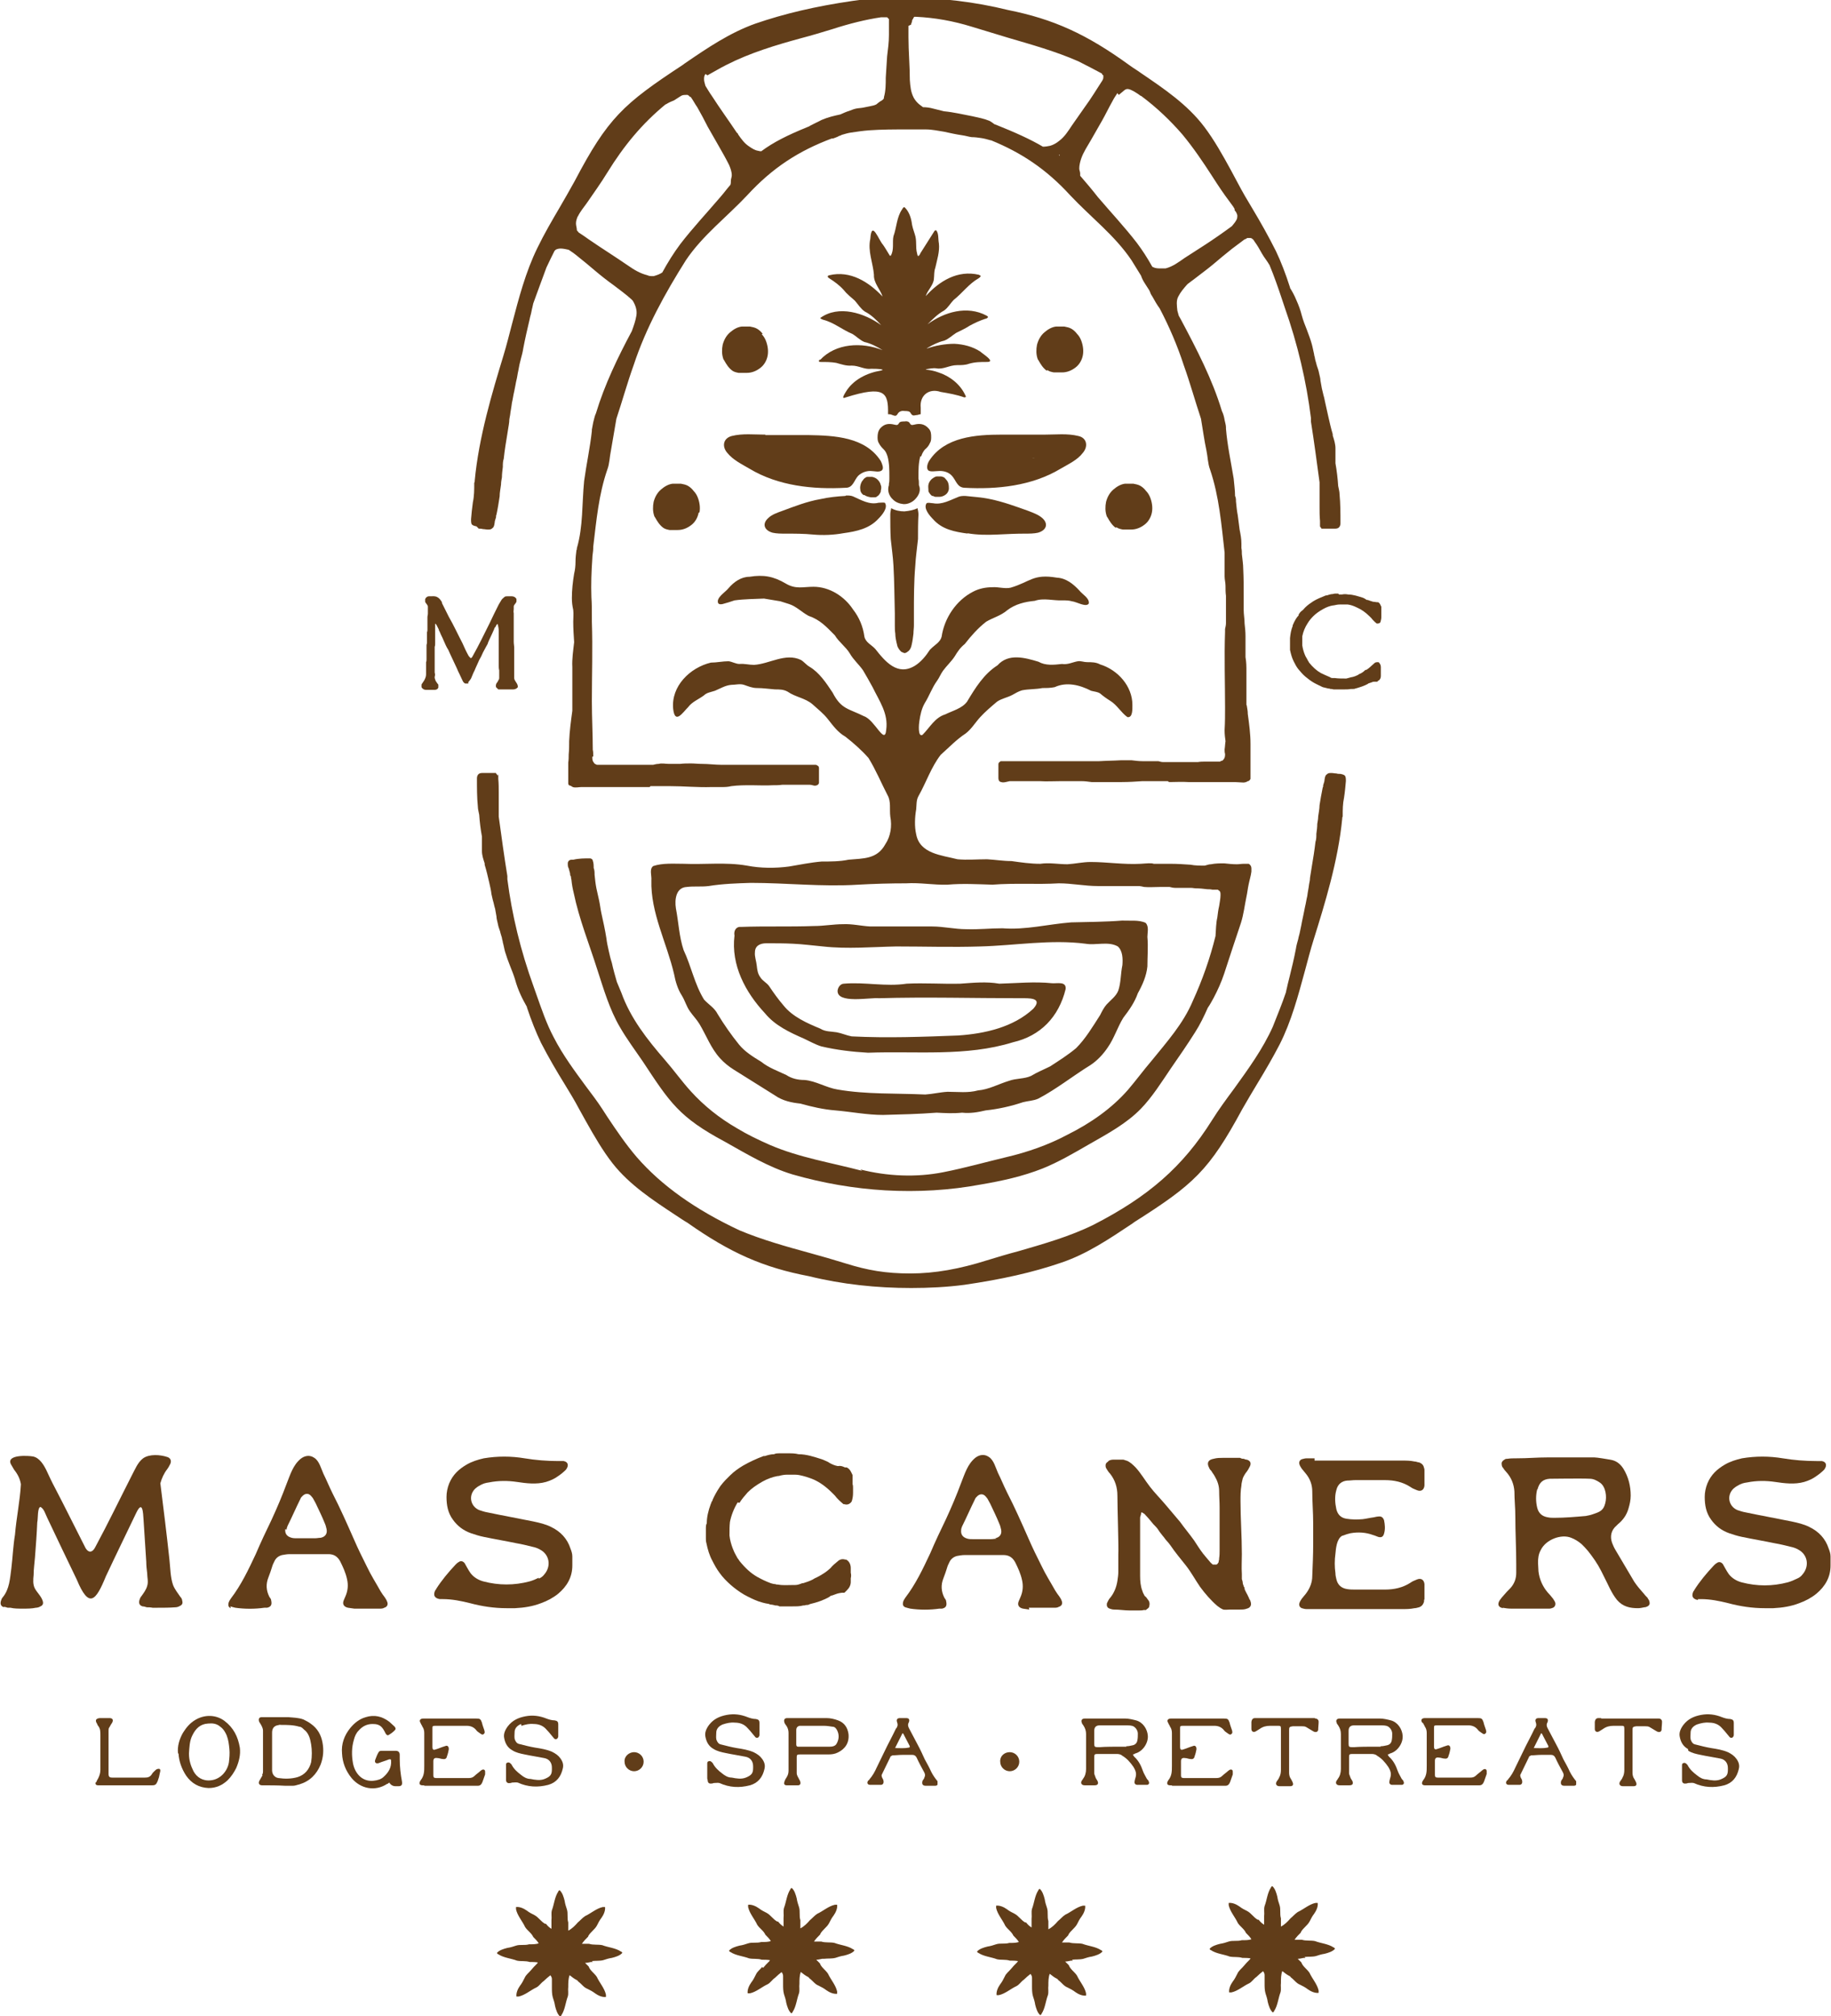 <?xml version="1.0" encoding="UTF-8"?>
<svg xmlns="http://www.w3.org/2000/svg" version="1.1" viewBox="0 0 403.1 443.9">
  <defs>
    <style>
      .cls-1 {
        fill: #613d19;
      }
    </style>
  </defs>
  <!-- Generator: Adobe Illustrator 28.7.1, SVG Export Plug-In . SVG Version: 1.2.0 Build 142)  -->
  <g>
    <g id="Layer_1">
      <g>
        <path class="cls-1" d="M289.4,321.1c-.6,0-1.1,0-1.7,0-.4,0-.7.1-1.1.2-.5.2-.7.7-.5,1.2.1.3.3.6.5.9.3.4.6.7.9,1.1.9,1.1,1.4,2.4,1.4,3.9,0,2.3.2,4.6.2,7,0,.8,0,1.5,0,2.3,0,.8,0,1.5,0,2.3,0,2.3-.1,4.6-.2,7,0,1.4-.5,2.7-1.4,3.9-.3.4-.6.7-.9,1.1-.2.3-.4.6-.5.9-.2.5,0,1,.5,1.2.3.1.7.2,1.1.2.6,0,1.1,0,1.7,0,2.1,0,15,0,19.2,0,.9,0,1.9,0,2.8-.2.3,0,.6-.1,1-.2.6-.2.9-.6,1.1-1.2,0-.2,0-.4.1-.6,0-1,0-2,0-3,0,0,0-.2,0-.3-.1-1-.8-1.4-1.7-1-.5.2-1,.4-1.4.7-1.7,1.1-3.6,1.5-5.6,1.5-2.2,0-4.3,0-6.5,0-.6,0-1.2,0-1.8-.1-1.3-.2-2.1-.9-2.4-2.2-.1-.4-.2-.9-.2-1.3-.2-1.4-.2-2.9,0-4.3.1-1.2.3-3.2,1.4-3.9,0,0,.2-.1.3-.1.5-.2,1.1-.4,1.6-.5,1.7-.3,3.4-.2,5,.4.4.1.8.3,1.1.4.7.2,1.1,0,1.3-.7.3-1,.2-2,0-3-.2-.5-.5-.8-1-.8-.4,0-.9.1-1.3.2-.8.1-1.6.3-2.4.4-1.2.1-2.4.1-3.6-.1-1.2-.2-1.9-.9-2.2-2.1-.3-1.4-.4-2.8,0-4.2.3-1.3,1.2-2,2.4-2.1.6,0,1.2-.1,1.8-.1,2.2,0,4.3,0,6.5,0,2,0,3.9.4,5.6,1.5.4.3.9.5,1.4.7.9.4,1.6,0,1.7-1,0,0,0-.2,0-.3,0-1,0-2,0-3,0-.2,0-.4-.1-.6-.1-.6-.5-1-1.1-1.2-.3,0-.6-.2-1-.2-.9-.2-1.8-.2-2.8-.2-4.1,0-17.1,0-19.2,0Z"/>
        <path class="cls-1" d="M118.6,347.4c-.6.3-1.3.6-2,.8-3.4.9-6.8.9-10.2,0-1.1-.3-2.1-.9-2.8-1.8-.3-.4-.5-.8-.8-1.3-.2-.3-.3-.6-.5-.9-.4-.5-.9-.6-1.4-.2-.2.1-.4.3-.6.5-1.6,1.7-3.1,3.5-4.3,5.4,0,.1-.1.2-.2.3-.5,1.1-.1,1.7,1,1.9.2,0,.5,0,.7,0,2,0,4,.4,6,.9,2.6.7,5.3,1.1,8,1.1.6,0,1.3,0,1.9,0,2-.1,3.9-.4,5.7-1.1,1.4-.5,2.7-1.2,3.8-2.1,1.9-1.6,3.1-3.6,3.1-6.2,0-.7,0-1.3,0-2,0-.6-.2-1.2-.4-1.7-.7-2.2-2.2-3.8-4.3-4.8-1.2-.6-2.5-.9-3.9-1.2-3.4-.7-6.8-1.3-10.1-2-.6-.1-1.2-.3-1.8-.5-1.9-.8-2.4-3.1-1-4.6.3-.3.7-.6,1.1-.8.6-.4,1.3-.6,2.1-.7,2-.4,4.1-.4,6.1-.1,2,.3,4.3.6,6.4,0,1-.3,1.9-.7,2.7-1.3.6-.4,1.2-.9,1.7-1.4.2-.3.4-.6.4-1,0-.5-.4-.8-.9-.9-.4,0-.8,0-1.2,0-2.5,0-5-.2-7.4-.6-3-.5-6-.5-9,0-1.3.3-2.6.7-3.8,1.4-1.7,1-3,2.2-3.8,4.1-.4,1-.6,2-.6,3,0,1.8.3,3.5,1.4,5,1,1.4,2.3,2.4,4,3,.9.3,1.8.6,2.8.8,2.4.5,4.8.9,7.2,1.4,1.2.2,2.4.5,3.6.8.5.1,1.1.3,1.6.6,2.1,1.1,2.5,3.7.9,5.5-.3.4-.7.7-1.2.9Z"/>
        <path class="cls-1" d="M50.7,353.7c.3.1.7.2,1.1.3,2.1.3,4.3.3,6.4,0,.2,0,.4,0,.6,0,.9-.2,1.1-.7.9-1.6,0-.3-.2-.5-.4-.8-.7-1.4-.8-2.8-.2-4.3.3-.8.6-1.6.8-2.3.1-.4.3-.8.5-1.2.3-.7.9-1.2,1.7-1.4.6-.1,1.1-.2,1.7-.2,1.3,0,2.6,0,4,0,1.5,0,3,0,4.5,0,1.2,0,2,.5,2.6,1.6.6,1.2,1.2,2.5,1.5,3.9.3,1.3.2,2.6-.4,3.9-.1.2-.2.5-.3.7-.4.9,0,1.5.9,1.7.5.1.9.1,1.4.2,1.3,0,2.6,0,4,0,.5,0,1.1,0,1.6,0,.3,0,.7,0,1-.2.7-.2.9-.8.6-1.4-.1-.3-.3-.6-.5-.9-.3-.4-.6-.8-.9-1.3-1-1.8-2.1-3.5-3-5.4-1-2-2-4-2.9-6.1-1.5-3.4-3-6.8-4.7-10.1-.7-1.4-1.3-2.9-2-4.3-.5-1.1-.9-2.8-2-3.5-1-.7-2.1-.5-3,.2-1.7,1.4-2.3,3.5-3.1,5.5-1,2.7-2.1,5.3-3.3,7.9-1.2,2.5-2.4,5-3.5,7.6-1.6,3.4-3.2,6.8-5.5,9.8-.2.3-.4.6-.5,1-.1.5,0,.9.5,1.1ZM63.1,336.8c0-.3.1-.5.2-.8,1-2,1.9-4.1,2.9-6.1,0-.1.2-.3.3-.4.6-.7,1.4-.8,2-.1.2.2.3.4.4.5.2.4.4.7.6,1.1.7,1.5,1.4,2.9,2,4.4.2.4.3.9.4,1.3.2,1-.3,1.7-1.3,1.9-.4,0-.8.1-1.2.1-.7,0-1.3,0-2,0h0c-.7,0-1.4,0-2.1,0-.5,0-.9,0-1.4-.2-.8-.3-1.2-.9-1.1-1.8Z"/>
        <path class="cls-1" d="M226.5,354c1.3,0,2.6,0,4,0,.5,0,1.1,0,1.6,0,.3,0,.7,0,1-.2.7-.2.9-.8.6-1.4-.1-.3-.3-.6-.5-.9-.3-.4-.6-.8-.9-1.3-1-1.8-2.1-3.5-3-5.4-1-2-2-4-2.9-6.1-1.5-3.4-3-6.8-4.7-10.1-.7-1.4-1.3-2.9-2-4.3-.5-1.1-.9-2.8-2-3.5-1-.7-2.1-.5-3,.2-1.7,1.4-2.3,3.5-3.1,5.5-1,2.7-2.1,5.3-3.3,7.9-1.2,2.5-2.4,5-3.5,7.6-1.6,3.4-3.2,6.8-5.5,9.8-.2.3-.4.6-.5,1-.1.5,0,.9.5,1.1.3.1.7.2,1.1.3,2.1.3,4.3.3,6.4,0,.2,0,.4,0,.6,0,.9-.2,1.1-.7.9-1.6,0-.3-.2-.5-.4-.8-.7-1.4-.8-2.8-.2-4.3.3-.8.6-1.6.8-2.3.1-.4.3-.8.5-1.2.3-.7.9-1.2,1.7-1.4.6-.1,1.1-.2,1.7-.2,1.3,0,2.6,0,4,0,1.5,0,3,0,4.5,0,1.2,0,2,.5,2.6,1.6.6,1.2,1.2,2.5,1.5,3.9.3,1.3.2,2.6-.4,3.9-.1.2-.2.5-.3.7-.4.9,0,1.5.9,1.7.5.1.9.1,1.4.2ZM219.4,338.8c-.4,0-.8.1-1.2.1-.7,0-1.3,0-2,0h0c-.7,0-1.4,0-2.1,0-.5,0-.9,0-1.4-.2-.8-.3-1.2-.9-1.1-1.8,0-.3.1-.5.2-.8,1-2,1.9-4.1,2.9-6.1,0-.1.2-.3.3-.4.6-.7,1.4-.8,2-.1.2.2.3.4.4.5.2.4.4.7.6,1.1.7,1.5,1.4,2.9,2,4.4.2.4.3.9.4,1.3.2,1-.3,1.7-1.3,1.9Z"/>
        <path class="cls-1" d="M251.2,333.4c0-.1,0-.3.1-.4,0,0,0,0,0,0,0,0,0,0,0,0,0,0,0,0,0,0,0,0,0,0,0,0,0,0,0,0,0,0,0,0,0,0,0,0,0,0,.1,0,.1,0,0,0,0,0,0,0,0,0,0,0,0,0,0,0,0,0,0,0,0,0,0,0,0,0,0,0,0,0,0,0,0,0,.2.1.3.2.1,0,.2.1.3.2.5.5,1,1.1,1.5,1.7.2.3.5.6.8.9.4.4.7.8,1,1.3.2.3.5.6.7.9.3.3.5.7.8,1,.3.3.6.7.9,1.1,1,1.5,2.2,2.9,3.3,4.3,1.2,1.5,2.1,3.2,3.2,4.8,1.1,1.5,2.4,3,3.8,4.2.4.3.8.6,1.3.8.5.1,1,0,1.5,0,.4,0,1,0,1.6,0,.2,0,.4,0,.6,0,.5,0,1,0,1.5-.2.8-.2,1.1-.8.8-1.6,0-.2-.2-.4-.3-.6,0-.2-.2-.4-.3-.7-.2-.4-.5-.9-.7-1.4,0,0,0,0,0,0,0,0,0-.1,0-.2,0-.1-.1-.3-.2-.4,0-.2-.2-.5-.2-.7,0-.3-.1-.6-.2-.9,0-.2,0-.3,0-.5,0,0,0-.2,0-.3,0-.1,0-.2,0-.3-.1-1.5,0-3,0-4.4,0-3.9-.3-7.8-.3-11.7,0-1.1,0-2.3.2-3.4,0-.5.2-1.1.3-1.6.2-.5.5-1,.9-1.5.3-.4.5-.8.7-1.2.3-.7,0-1.2-.7-1.4-.2,0-.5-.1-.7-.2h0s0,0,0,0c0,0-.2,0-.2,0-.2,0-.4-.1-.6-.2-.2,0-.4,0-.6,0,0,0-.1,0-.2,0-.3,0-.6,0-1,0-.5,0-.9,0-1.4,0,0,0,0,0,0,0-.2,0-.4,0-.6,0-.6,0-1.3,0-2,.2,0,0,0,0,0,0-1.2.2-1.6.9-1,2,.1.3.3.5.5.7.2.4.5.7.7,1.1.6,1,1,2.1,1,3.3,0,1.2.1,2.4.1,3.6,0,2.3,0,4.6,0,6.9,0,.3,0,.6,0,1,0,.3,0,.6,0,1,0,.1,0,.2,0,.3,0,0,0,.1,0,.2,0,0,0,0,0,0,0,.6,0,1.2-.1,1.8,0,.2,0,.4-.1.6,0,.2,0,.3-.1.4-.1.2-.2.3-.4.4-.2,0-.4,0-.7,0,0,0,0,0-.1,0,0,0,0,0,0,0-.2-.2-.5-.4-.7-.7-.2-.2-.4-.5-.6-.7-.2-.2-.3-.4-.5-.6-.1-.2-.3-.3-.4-.5-.7-.9-1.3-1.9-1.9-2.8-1-1.4-2.1-2.7-3.1-4.1-1.1-1.3-2.2-2.6-3.3-3.9-1.1-1.3-2.3-2.5-3.3-3.8-1.1-1.4-2-3-3.2-4.3-.6-.6-1.2-1.2-2-1.5-.2,0-.5-.2-.7-.2,0,0,0,0,0,0,0,0-.1,0-.2,0-.6,0-1.2,0-1.7,0-.1,0-.3,0-.4,0-.3,0-.7.1-1,.3h0s0,.1,0,.1c-.4.2-.6.5-.6.8,0,.3,0,.5.2.8.2.3.4.7.8,1.1,0,0,0,0,0,0,1.1,1.4,1.6,3,1.6,4.8,0,2.8.3,11.5.2,13,0,1.3,0,2.5,0,3.8,0,.7-.1,1.3-.2,2-.2,1.3-.7,2.6-1.5,3.6-.2.2-.4.5-.5.7-.1.2-.2.4-.3.6-.1.5,0,1,.6,1.2.3.1.6.2.9.2,1.2,0,2.4.2,3.5.2.1,0,.3,0,.4,0s0,0,.1,0c.5,0,1,0,1.5,0,.4,0,.8,0,1.1-.1h.5s.2-.2.2-.2c.2-.1.4-.3.5-.5h0s0-.1,0-.1c.2-.7,0-1.2-.3-1.5-.2-.3-.4-.6-.7-.8,0,0,0,0,0,0-.2-.4-.4-.7-.5-1.1-.4-1-.5-2.2-.5-3.3,0-.2,0-.4,0-.6,0-1.2,0-2.4,0-3.7,0-1.3,0-2.6,0-4,0,0,0-.2,0-.3,0-.2,0-.4,0-.6,0,0,0,0,0,0,0,0,0-.2,0-.2,0-.6,0-1.2,0-1.7,0-.6,0-1.2,0-1.8Z"/>
        <path class="cls-1" d="M330.8,354c.6.1,1.2.2,1.9.2,2.4,0,4.7,0,7.1,0,.4,0,.9,0,1.3,0,.3,0,.5-.1.8-.2.4-.2.6-.6.5-1.1-.1-.3-.3-.6-.5-.9-.4-.5-.8-1-1.2-1.4-1.1-1.3-1.8-2.9-2-4.6,0-.6-.1-1.3-.1-1.9,0-1,.1-1.9.6-2.8,1.1-2.3,4.5-3.6,6.7-2.7.8.3,1.6.8,2.3,1.4.5.5.9.9,1.4,1.5,1.1,1.4,2.1,2.8,2.9,4.4.2.4.4.8.6,1.2.9,1.7,1.6,3.6,2.9,5.2,1.3,1.5,2.9,1.8,4.6,1.8.5,0,.9-.1,1.4-.2.3,0,.5-.1.7-.2.4-.2.6-.6.4-1.1,0-.3-.3-.5-.4-.8-.3-.3-.6-.6-.9-1-.7-.8-1.4-1.6-2-2.5-1.4-2.4-2.8-4.7-4.2-7.1-.3-.5-.5-1-.7-1.5-.5-1.4-.2-2.8,1-3.8,0,0,.2-.2.3-.3,1.1-.9,1.9-2,2.3-3.4.3-1,.5-1.9.5-2.9,0-2.1-.5-4.1-1.6-5.9-.7-1.1-1.6-1.8-2.9-2-.6-.1-2.9-.5-3.5-.5-2.6,0-9.7,0-10.2,0-2.6,0-4.3.2-7,.2-.6,0-1.3,0-1.9.1-.2,0-.5,0-.7.2-.4.2-.7.6-.6,1,0,.3.1.6.3.8.2.3.4.6.7.9,1.1,1.2,1.7,2.7,1.8,4.3,0,1.8.2,3.6.2,5.5,0,3.5.2,7,.2,10.5,0,.3,0,.7,0,1,0,.3,0,.6,0,.9,0,1.3-.4,2.4-1.3,3.4-.5.5-1,1-1.4,1.5-.3.3-.6.7-.9,1.1-.6.9-.4,1.6.7,1.8ZM338.5,327.9c.4-1.5,1.2-2.2,2.7-2.3.5,0,7.1-.1,8.8,0,.8,0,1.6.4,2.3.9,1.2.9,1.5,3,1.1,4.5-.4,1.6-1.2,1.9-2.7,2.4-.5.2-1.1.3-1.6.4-2.3.2-4.6.4-6.9.4-.5,0-.9,0-1.4-.1-1.3-.2-2.1-.9-2.4-2.2-.3-1.3-.3-2.6,0-3.9Z"/>
        <path class="cls-1" d="M373.8,352.1c.2,0,.5,0,.7,0,2,0,4,.4,6,.9,2.6.7,5.3,1.1,8,1.1.6,0,1.3,0,1.9,0,2-.1,3.9-.4,5.7-1.1,1.4-.5,2.7-1.2,3.8-2.1,1.9-1.6,3.1-3.6,3.1-6.2,0-.7,0-1.3,0-2,0-.6-.2-1.2-.4-1.7-.7-2.2-2.2-3.8-4.3-4.8-1.2-.6-2.5-.9-3.9-1.2-3.4-.7-6.8-1.3-10.1-2-.6-.1-1.2-.3-1.8-.5-1.9-.8-2.4-3.1-1-4.6.3-.3.7-.6,1.1-.8.6-.4,1.3-.6,2.1-.7,2-.4,4.1-.4,6.1-.1,2,.3,4.3.6,6.4,0,1-.3,1.9-.7,2.7-1.3.6-.4,1.2-.9,1.7-1.4.2-.3.4-.6.4-1,0-.5-.4-.8-.9-.9-.4,0-.8,0-1.2,0-2.5,0-5-.2-7.4-.6-3-.5-6-.5-9,0-1.3.3-2.6.7-3.8,1.4-1.7,1-3,2.2-3.8,4.1-.4,1-.6,2-.6,3,0,1.8.3,3.5,1.4,5,1,1.4,2.3,2.4,4,3,.9.3,1.8.6,2.8.8,2.4.5,4.8.9,7.2,1.4,1.2.2,2.4.5,3.6.8.5.1,1.1.3,1.6.6,2.1,1.1,2.5,3.7.9,5.5-.3.4-.7.7-1.2.9-.6.3-1.3.6-2,.8-3.4.9-6.8.9-10.2,0-1.1-.3-2.1-.9-2.8-1.8-.3-.4-.5-.8-.8-1.3-.2-.3-.3-.6-.5-.9-.4-.5-.9-.6-1.4-.2-.2.1-.4.3-.6.5-1.6,1.7-3.1,3.5-4.3,5.4,0,.1-.1.2-.2.3-.5,1.1-.1,1.7,1,1.9Z"/>
        <path class="cls-1" d="M.8,353.8c.3,0,.6.1.9.2.2,0,.4,0,.6,0,.8.2,1.8.2,2.7.2,1,0,2,0,2.9-.2.3,0,.7-.1,1-.3.5-.2.7-.6.5-1.2-.3-1-1.2-1.8-1.7-2.7-.5-.9-.4-2-.3-3,0-1.3.2-2.6.3-3.9.2-2.6.4-5.2.5-7.7.2-.8,0-3.2.7-3.4.8.4,1.1,1.6,1.5,2.4,2.1,4.4,4.4,9.3,6.5,13.6,2.7,6.5,4.2,4.7,6.4-.7,2.2-4.7,4.5-9.4,6.7-14,1.4-2.9,1.5,0,1.6,1.5.2,3.1.4,6.2.6,9.3,0,.8.1,1.7.2,2.5,0,.9.3,1.9,0,2.8-.2.8-.8,1.6-1.3,2.3-.2.2-.3.5-.4.8-.2.7,0,1.2.7,1.4.3,0,.6.1.9.2.4,0,.8,0,1.3.1.4,0,.8,0,1.1,0,1.3,0,2.6,0,3.9-.1.3,0,.7-.1,1-.3.5-.2.7-.6.5-1.2,0-.3-.2-.6-.4-.8-.6-.9-1.2-1.6-1.6-2.6-.6-1.7-.6-3.8-.8-5.6-.6-5.6-1.3-11.2-2-16.8.3-1.1.8-2.2,1.5-3.1.3-.4.5-.8.7-1.2.3-.7,0-1.3-.7-1.5-1.5-.5-3.9-.7-5.3.3-1.2.9-1.8,2.5-2.5,3.8-2.7,5.3-5.2,10.5-8,15.7-.8,1.6-1.8,1.2-2.4-.2-2.2-4.3-4.3-8.6-6.5-12.8-.7-1.3-1.3-2.6-1.9-3.9-.6-1.2-1.5-2.7-2.9-3-1-.2-6-.5-4.9,1.7.2.4.5.8.7,1.2.8,1,1.3,2,1.5,3.2,0,0,0,0,0,0-.2,3.7-1,7.4-1.3,11.1-.4,2.4-.5,4.9-.8,7.4-.3,2.2-.4,4.6-1.9,6.4-.2.2-.3.5-.4.8-.2.7,0,1.2.7,1.4Z"/>
        <path class="cls-1" d="M162.8,330.9c.5-.8,1.1-1.5,1.8-2.3.9-.9,1.9-1.6,3.3-2.4,1.1-.6,2.2-1,3.3-1.2h.2c.7-.2,1.3-.3,2-.3.2,0,.4,0,.7,0h.4c.5,0,1,0,1.5.1,1,.2,2,.5,3.2,1,1.3.6,2.6,1.5,4,2.9.2.2.4.4.6.6.5.7,1.3,1.4,1.9,1.9h.2c.6.2,1.2,0,1.6-.6h0c.2-.6.3-1.2.3-1.9,0-.2,0-.4,0-.6,0-.2,0-.3,0-.5h0c0-.3,0-.5-.1-.8,0-.1,0-.3,0-.5v-.2c0-.2,0-.5,0-.7v-.3s0-.3,0-.3c-.3-.6-.5-1.3-1.3-1.7h-.4c-.4-.2-.9-.4-1.4-.3,0,0-.1,0-.2,0-.6-.1-1.3-.4-1.8-.7l-.3-.2c-.4-.2-.9-.4-1.4-.6-1.6-.5-3.3-1.1-5.1-1.1-.8-.2-1.5-.2-2.3-.2-.3,0-.6,0-.9,0h-.2s-.2,0-.2,0c-.2,0-.4,0-.7,0-.3,0-.7,0-1.1.2-.7,0-1.4.2-2,.4h-.3c-1.6.6-3.1,1.3-4.5,2.1-1,.6-2,1.3-2.8,2.1-.3.3-.7.7-1.1,1.1-.4.4-.7.8-1.1,1.3l-.2.3c-.6.9-1.1,1.8-1.5,2.7,0,.2-.2.4-.3.6,0,.1,0,.2-.1.3h0c-.6,1.6-.9,3-.9,4.3-.2.4-.2.7-.2,1v.2c0,.4,0,.8,0,1.2,0,.1,0,.2,0,.4,0,.2,0,.3,0,.5,0,.3,0,.7.1,1,.3,1.5.7,2.8,1.3,3.9.5,1,1,1.9,1.6,2.7.7,1,1.6,1.9,2.5,2.7.7.6,1.7,1.4,2.9,2.1,1.1.6,2.1,1.1,3.2,1.5.6.2,1.3.4,1.9.5.2,0,.5.1.7.2.4,0,.7.1,1.1.2.3,0,.6,0,.9.2h.1s0,0,0,0c.5,0,1,0,1.6,0,.4,0,.7,0,1.1,0,1,0,1.7,0,2.4-.2.2,0,.4,0,.6-.1.3,0,.6,0,.9-.2,1.7-.4,3.1-.9,4.3-1.6h0c.2-.2.4-.3.6-.3.6-.2,1-.4,1.5-.5.2,0,.4-.1.7-.1.1,0,.2,0,.3,0h.2s.6-.6.6-.6c.5-.5.8-1.1.8-1.8,0-.3,0-.6,0-.8.1-.4.1-.8,0-1.2,0-.3,0-.6,0-1,0-.8-.3-1.5-1-1.9h-.2c-.9-.3-1.5.2-1.7.4-.5.4-1.1.9-1.6,1.5-.3.3-.7.6-1.1.9l-.3.2c-.6.4-1.3.8-2,1.1l-.5.3c-.6.3-1.4.6-2.1.8h-.2c-.5.2-1,.4-1.6.4h-.6c-1,0-2.1.1-3.1-.1-.2,0-.4,0-.6-.1-.3,0-.7-.1-1-.2-1.1-.4-2.1-.9-3-1.4-1.4-.8-2.6-1.9-3.9-3.5h0c-.2-.3-.3-.5-.5-.7,0-.2-.2-.3-.3-.6-.3-.5-.5-1-.7-1.5-.3-.8-.6-1.8-.7-2.8,0-1.2,0-2.1.1-3,.3-1.5.9-3,1.7-4.3Z"/>
        <path class="cls-1" d="M21.1,392.4c-.2.4,0,.7.5.7.1,0,.3,0,.4,0h10.4c.4,0,.7,0,1.1,0,.7,0,.9-.2,1.2-.9.1-.3.2-.6.3-.9.1-.4.2-.9.3-1.4,0-.4-.2-.5-.6-.4-.1,0-.3.1-.4.2-.3.3-.7.6-.9,1-.4.6-.9.7-1.5.7-2.4,0-4.8,0-7.2,0-.6,0-.8-.2-.8-.8,0-3.2,0-6.4,0-9.6,0-.2,0-.5.2-.7.2-.4.4-.7.6-1,.3-.6.1-1-.6-1-.6,0-1.3,0-1.9,0-.3,0-.7,0-1,.3-.2.3,0,.7.2,1,0,.1.1.3.2.4.5.6.5,1.3.5,2,0,2.6,0,5.2,0,7.7,0,.7-.2,1.3-.5,1.9-.2.3-.3.5-.4.8Z"/>
        <path class="cls-1" d="M39.3,386.1c.1,1.7.7,3.4,1.7,4.9,1.2,1.7,2.8,2.6,4.9,2.7,1.7,0,3-.6,4.2-1.7.8-.8,1.4-1.7,1.9-2.7.6-1.4,1-2.9.8-4.5-.4-2.4-1.4-4.4-3.4-5.9-1.9-1.4-4.4-1.4-6.4-.2-1.2.7-2,1.7-2.7,2.8-.8,1.4-1.3,3-1.1,4.6ZM42.4,382c.7-1.4,1.7-2.4,3.4-2.5,1-.1,1.9,0,2.7.7.7.5,1.1,1.2,1.4,1.9.4,1,.5,2,.6,3,.1,1,0,2-.1,2.9-.3,2-1.9,3.8-4,4-1.8.2-3.1-.7-3.8-2-.6-1.2-1-2.4-1-3.9.1-1.3.1-2.8.8-4.1Z"/>
        <path class="cls-1" d="M57.8,390.9c-.2.4-.5.8-.7,1.2-.3.6,0,1,.6,1,1.7,0,3.4,0,5.1.1,0,0,0,0,0,0,.6,0,1.2,0,1.7,0,.5,0,.9-.2,1.4-.3,2.3-.7,3.8-2.2,4.7-4.4.6-1.6.7-3.2.4-4.8-.3-1.7-1.1-3.1-2.5-4.1-.5-.4-1.1-.7-1.7-1-1.1-.4-2.2-.4-3.3-.5-1.9,0-3.9,0-5.9,0-.5,0-.7.3-.6.8,0,.2.2.4.3.6.3.5.6,1,.6,1.6,0,2.9,0,5.9,0,8.8,0,.3,0,.6-.2.9ZM59.9,381.5c0-.9.4-1.4,1.1-1.6.3,0,.5-.2.8-.1,1.4,0,2.8,0,4.1.4.4,0,.7.3,1,.6,1.1.8,1.4,2.1,1.6,3.3.2,1.3.2,2.6,0,3.9-.4,1.6-1.4,2.8-3,3.3-1.4.4-2.8.4-4.2.2-.8-.1-1.4-.8-1.4-1.7,0-1.4,0-2.7,0-4.1s0-2.7,0-4.1Z"/>
        <path class="cls-1" d="M80.5,378.1c-1.4.4-2.5,1.3-3.4,2.4-1.3,1.6-2,3.5-1.8,5.6.1,2,.8,3.8,2.1,5.4,2,2.4,5.2,3,7.8,1.3.2,0,.3-.2.5-.3q.5.8,1.4.8c.2,0,.4,0,.6,0,.7,0,.9-.3.8-1-.3-1.6-.5-3.3-.5-5,0-.3,0-.6,0-.9,0-.6-.3-.9-.9-.9-1,0-2,0-3,0-.3,0-.6,0-.8.4-.3.5-.5,1.1-.7,1.6-.2.6.2.9.8.7.7-.3,1.5-.5,2.2-.8.4-.1.5,0,.5.3.1,1.4-.5,2.5-1.6,3.5-.6.6-1.4.8-2.3.9-1.1.1-2.1-.2-2.9-.9-.9-.8-1.4-1.9-1.6-3-.3-1.7-.3-3.4.2-5.1.2-.8.5-1.5,1.1-2.1.8-.9,1.8-1.4,3-1.4.8,0,1.6.1,2.2.9.3.4.5.8.7,1.2.2.3.4.5.7.3.5-.3.9-.6,1.3-1,.3-.3.2-.5,0-.8-.4-.4-.8-.7-1.2-1.1-1.6-1.2-3.3-1.6-5.2-1Z"/>
        <path class="cls-1" d="M93.5,393.2c3.8,0,7.5,0,11.3,0,.1,0,.3,0,.4,0,.5,0,.8-.3,1-.8.2-.6.4-1.1.6-1.7,0-.2,0-.4,0-.6,0-.4-.3-.6-.7-.4-.1,0-.2.2-.3.2-.4.4-.9.7-1.3,1.1-.4.4-.8.5-1.3.5-2.4,0-4.8,0-7.2,0-.5,0-.6-.2-.6-.6,0-.7,0-1.4,0-2.2,0-.3,0-.6,0-.9,0-.6.3-.8.9-.7.4,0,.8.2,1.1.2.5.1.9,0,1-.6.2-.5.3-1,.4-1.5,0-.3,0-.5-.2-.7-.2-.2-.4-.1-.7,0-.7.2-1.3.5-2,.7-.5.2-.7,0-.7-.5,0-1.4,0-2.7,0-4.1,0-.5,0-.6.6-.6,2.3,0,4.7,0,7,0,.8,0,1.5.3,2,.9.2.3.5.5.8.7.3.2.6.5.9.2.3-.2.2-.6.1-.9-.2-.6-.4-1.1-.5-1.6-.3-.8-.4-.9-1.3-.9-1.9,0-3.8,0-5.7,0t0,0c-2,0-3.9,0-5.9,0-.7,0-1,.4-.6,1,.1.3.3.5.4.8.3.4.4.9.4,1.4,0,2.4,0,4.8,0,7.2,0,1.2,0,2.2-.8,3.2-.4.6-.4,1.2.7,1.1Z"/>
        <path class="cls-1" d="M114.8,380c.9-.3,1.8-.5,2.7-.4,1,0,1.9.3,2.6,1,.5.5,1,1.1,1.4,1.6.2.2.3.4.5.6.2.2.5.2.7,0,.1-.1.2-.3.2-.5,0-.9,0-1.7,0-2.6,0-.6-.2-.8-.8-.9-.6,0-1.3-.2-1.8-.4-1.5-.6-3-.8-4.6-.5-1.6.3-2.9.9-3.9,2.2-.6.8-1,1.7-.8,2.6.2,1.1.7,2.1,1.8,2.7.8.5,1.7.7,2.7.9,1.4.3,2.8.5,4.3.8,1.1.2,1.7,1,1.7,2.1v.4c0,1.2-.4,1.6-1.6,2.1-1,.4-2.1.2-3.1,0-.8,0-1.5-.4-2.1-.9-.8-.6-1.6-1.3-2.1-2.3,0,0-.1-.1-.2-.2-.2-.2-.4-.3-.7-.2-.3.1-.3.3-.3.6v1.5s0,0,0,0c0,.6,0,1.1,0,1.7,0,.6.4.8.9.7.1,0,.2,0,.4-.1.4,0,.9-.1,1.3,0,2.2,1,4.4,1.1,6.7.5,1.8-.5,2.8-1.8,3.2-3.6.2-.8,0-1.5-.5-2.2-.5-.7-1.1-1.1-1.9-1.5-1.2-.5-2.4-.7-3.7-.9-1.2-.2-2.3-.5-3.5-.8-.5-.1-.8-.5-1-1.1-.1-.6,0-1.1,0-1.7.1-.8.7-1.3,1.4-1.6Z"/>
        <path class="cls-1" d="M137.5,387.9c0,1.2,1,2.1,2.1,2.1s2.1-.9,2.1-2.1-1-2.1-2.1-2.1-2.2.9-2.1,2.1Z"/>
        <path class="cls-1" d="M155.8,392c0,.6.4.8.9.7.1,0,.2,0,.4-.1.4,0,.9-.1,1.3,0,2.2,1,4.4,1.1,6.7.5,1.8-.5,2.8-1.8,3.2-3.6.2-.8,0-1.5-.5-2.2-.5-.7-1.1-1.1-1.9-1.5-1.2-.5-2.4-.7-3.7-.9-1.2-.2-2.3-.5-3.5-.8-.5-.1-.8-.5-1-1.1-.1-.6,0-1.1,0-1.7.1-.8.7-1.3,1.4-1.6.9-.3,1.8-.5,2.7-.4,1,0,1.9.3,2.6,1,.5.5,1,1.1,1.4,1.6.2.2.3.4.5.6.2.2.5.2.7,0,.1-.1.2-.3.2-.5,0-.9,0-1.7,0-2.6,0-.6-.2-.8-.8-.9-.6,0-1.3-.2-1.8-.4-1.5-.6-3-.8-4.6-.5-1.6.3-2.9.9-3.9,2.2-.6.8-1,1.7-.8,2.6.2,1.1.7,2.1,1.8,2.7.8.5,1.7.7,2.7.9,1.4.3,2.8.5,4.3.8,1.1.2,1.7,1,1.7,2.1v.4c0,1.2-.4,1.6-1.6,2.1-1,.4-2.1.2-3.1,0-.8,0-1.5-.4-2.1-.9-.8-.6-1.6-1.3-2.1-2.3,0,0-.1-.1-.2-.2-.2-.2-.4-.3-.7-.2-.3.1-.3.3-.3.6v1.5s0,0,0,0c0,.6,0,1.1,0,1.7Z"/>
        <path class="cls-1" d="M176,386.3c1.1,0,2.2,0,3.2,0h0c1.1,0,2.1,0,3.2,0,.7,0,1.4-.1,2-.4,1.7-.8,2.6-2.2,2.4-4.1-.2-1.4-.9-2.5-2.3-3-.8-.3-1.7-.5-2.5-.5-2.2,0-4.5,0-6.7,0-.7,0-1.4,0-2,0-.6,0-.8.4-.6,1,.1.3.3.5.5.8.3.5.4,1,.4,1.5,0,2.7,0,5.5,0,8.2,0,.6-.1,1-.4,1.5-.2.3-.4.6-.5,1-.2.5,0,.8.5.8.8,0,1.7,0,2.5,0,.4,0,.6-.3.5-.7,0-.2-.2-.5-.3-.7-.2-.4-.5-.8-.5-1.3,0-1.2,0-2.3,0-3.5,0-.5.1-.6.7-.6ZM175.3,380.9c0-.5.3-.8.7-.9.3,0,.5,0,.8,0,1.5,0,3,0,4.6,0,.6,0,1.3.1,1.9.2.5,0,.8.4,1,.8.5,1,.4,2-.1,2.9-.3.6-1,.7-1.6.7-.9,0-1.8,0-2.7,0h0c-.8,0-1.6,0-2.5,0-.3,0-.6,0-.9,0-.3,0-.6,0-.8,0-.3,0-.4-.2-.4-.5,0-1.1,0-2.2,0-3.2Z"/>
        <path class="cls-1" d="M203.1,392.1c-.2.7,0,1.1.7,1.1.7,0,1.4,0,2.1,0,.2,0,.5-.1.5-.3,0-.2,0-.5,0-.7-.5-.6-1-1.3-1.4-2.1-.4-.9-.9-1.8-1.4-2.7-.5-1.1-1-2.2-1.6-3.3-.6-1.2-1.3-2.4-1.9-3.6-.2-.4-.3-.8,0-1.3.2-.6,0-.9-.6-.9-.5,0-1,0-1.4,0-.6,0-.8.4-.6.9.1.3.2.7,0,1,0,.2-.2.3-.3.5-.8,1.7-1.7,3.3-2.5,5-.6,1.2-1.1,2.3-1.7,3.5-.4.9-.9,1.8-1.6,2.6,0,.1-.2.2-.3.3-.3.5-.1.9.5.9.4,0,.7,0,1.1,0,0,0,0,0,0,0,.4,0,.8,0,1.2,0,.5,0,.7-.4.6-.9,0-.2-.2-.5-.3-.7-.1-.3-.2-.5,0-.8.6-1.2,1.2-2.5,1.8-3.7,0-.2.3-.3.5-.4.7,0,1.4-.1,2.1-.1.8,0,1.5,0,2.3,0,.4,0,.7.2.9.6.5,1.1,1.1,2.2,1.7,3.3.2.4.2.7,0,1.1,0,.1-.1.3-.2.4ZM200,384.8c-.9.2-1.9.1-2.9.1,0,0,0,0,0-.1.5-1,1-2,1.6-3.2.2.2.3.3.3.4.4.8.8,1.5,1.2,2.3.1.2.2.4-.1.5Z"/>
        <path class="cls-1" d="M222.3,385.8c-1.2,0-2.2.9-2.1,2.1,0,1.2,1,2.1,2.1,2.1s2.1-.9,2.1-2.1-1-2.1-2.1-2.1Z"/>
        <path class="cls-1" d="M250.2,393c.8,0,1.6,0,2.3,0,.4,0,.6-.4.4-.7,0-.2-.2-.4-.4-.6-.3-.6-.7-1.2-.9-1.8-.4-1.2-1-2.3-1.9-3.1-.1-.1-.2-.3-.3-.5.2,0,.4-.1.5-.2,1.6-.4,2.9-2.2,2.8-3.9-.1-1.5-1.1-3-2.6-3.4-.8-.2-1.6-.4-2.4-.4-1.9,0-3.7,0-5.6,0-1.1,0-2.2,0-3.3,0-.6,0-.9.4-.6,1,0,.2.2.3.3.5.4.6.6,1.2.6,1.9,0,2.6,0,5.2,0,7.7,0,.8-.2,1.6-.7,2.2,0,.1-.1.2-.2.3-.4.6-.1,1.1.6,1.1.7,0,1.5,0,2.2,0,.7,0,.9-.4.6-1-.2-.3-.4-.6-.5-1-.1-.2-.2-.5-.2-.7,0-1.2,0-2.3,0-3.5,0-.6.1-.7.7-.7,1.4,0,2.9,0,4.3,0,.4,0,.9.1,1.2.4,1,.6,1.7,1.4,2.4,2.4.3.5.6,1,.6,1.7,0,.5-.2.9-.3,1.4-.1.5,0,.8.5.9ZM248,384.6c-.8,0-1.7,0-2.5,0,0,0-2.3,0-3.4.1-.1,0-.3,0-.4,0-.7,0-.8-.1-.8-.8,0-.9,0-1.9,0-2.8,0-.8.4-1.2,1.2-1.2,2,0,3.9,0,5.8,0,.4,0,.9,0,1.3.1.6.1,1.3.9,1.3,1.7,0,.5,0,1-.1,1.5-.1.6-.5,1-1.1,1.1-.4.1-.9.2-1.4.2Z"/>
        <path class="cls-1" d="M258.1,393.2c3.8,0,7.5,0,11.3,0,.1,0,.3,0,.4,0,.5,0,.8-.3,1-.8.2-.6.4-1.1.6-1.7,0-.2,0-.4,0-.6,0-.4-.3-.6-.7-.4-.1,0-.2.2-.3.2-.4.4-.9.7-1.3,1.1-.4.4-.8.5-1.3.5-2.4,0-4.8,0-7.2,0-.5,0-.6-.2-.6-.6,0-.7,0-1.4,0-2.2,0-.3,0-.6,0-.9,0-.6.3-.8.9-.7.4,0,.8.2,1.1.2.5.1.9,0,1-.6.2-.5.3-1,.4-1.5,0-.3,0-.5-.2-.7-.2-.2-.4-.1-.7,0-.7.2-1.3.5-2,.7-.5.2-.7,0-.7-.5,0-1.4,0-2.7,0-4.1,0-.5,0-.6.6-.6,2.3,0,4.7,0,7,0,.8,0,1.5.3,2,.9.2.3.5.5.8.7.3.2.6.5.9.2.3-.2.2-.6.1-.9-.2-.6-.4-1.1-.5-1.6-.3-.8-.4-.9-1.3-.9-1.9,0-3.8,0-5.7,0t0,0c-2,0-3.9,0-5.9,0-.7,0-1,.4-.6,1,.1.3.3.5.4.8.3.4.4.9.4,1.4,0,2.4,0,4.8,0,7.2,0,1.2,0,2.2-.8,3.2-.4.6-.4,1.2.7,1.1Z"/>
        <path class="cls-1" d="M289.4,378.3c-.2,0-.3,0-.5,0h-6.1c-2,0-4,0-6,0-.2,0-.3,0-.5,0-.5,0-.7.3-.8.8,0,.5,0,1,0,1.6,0,.6.5.8,1,.5.3-.2.5-.3.8-.5.7-.5,1.4-.7,2.3-.7.6,0,1.1,0,1.7,0,.6,0,.7,0,.7.7,0,.6,0,1.3,0,1.9,0,2.4,0,4.7,0,7.1,0,.6-.1,1.2-.4,1.7-.1.3-.3.5-.5.8-.4.6-.1,1.1.6,1.1.8,0,1.5,0,2.3,0,.6,0,.8-.3.6-.8-.1-.3-.3-.6-.4-.8-.3-.4-.4-.9-.4-1.4,0-1.6,0-3.2,0-4.7s0-3.2,0-4.7c0-.6.1-.7.8-.8.7,0,1.3,0,2,0,.3,0,.7,0,1,.2.5.3,1,.6,1.5.9.5.3,1,.2,1.1-.3,0-.6.1-1.2.1-1.8,0-.4-.3-.7-.7-.7Z"/>
        <path class="cls-1" d="M306.3,393c.8,0,1.6,0,2.3,0,.4,0,.6-.4.4-.7,0-.2-.2-.4-.4-.6-.3-.6-.7-1.2-.9-1.8-.4-1.2-1-2.3-1.9-3.1-.1-.1-.2-.3-.3-.5.2,0,.4-.1.5-.2,1.6-.4,2.9-2.2,2.8-3.9-.1-1.5-1.1-3-2.6-3.4-.8-.2-1.6-.4-2.4-.4-1.9,0-3.7,0-5.6,0-1.1,0-2.2,0-3.3,0-.6,0-.9.4-.6,1,0,.2.2.3.3.5.4.6.6,1.2.6,1.9,0,2.6,0,5.2,0,7.7,0,.8-.2,1.6-.7,2.2,0,.1-.1.2-.2.3-.4.6-.1,1.1.6,1.1.7,0,1.5,0,2.2,0,.7,0,.9-.4.6-1-.2-.3-.4-.6-.5-1-.1-.2-.2-.5-.2-.7,0-1.2,0-2.3,0-3.5,0-.6.1-.7.7-.7,1.4,0,2.9,0,4.3,0,.4,0,.9.1,1.2.4,1,.6,1.7,1.4,2.4,2.4.3.5.6,1,.6,1.7,0,.5-.2.9-.3,1.4-.1.5,0,.8.5.9ZM304,384.6c-.8,0-1.7,0-2.5,0,0,0-2.3,0-3.4.1-.1,0-.3,0-.4,0-.7,0-.8-.1-.8-.8,0-.9,0-1.9,0-2.8,0-.8.4-1.2,1.2-1.2,2,0,3.9,0,5.8,0,.4,0,.9,0,1.3.1.6.1,1.3.9,1.3,1.7,0,.5,0,1-.1,1.5-.1.6-.5,1-1.1,1.1-.4.1-.9.2-1.4.2Z"/>
        <path class="cls-1" d="M313.3,379.4c.1.3.3.5.4.8.3.4.4.9.4,1.4,0,2.4,0,4.8,0,7.2,0,1.2,0,2.2-.8,3.2-.4.6-.4,1.2.7,1.1,3.8,0,7.5,0,11.3,0,.1,0,.3,0,.4,0,.5,0,.8-.3,1-.8.2-.6.4-1.1.6-1.7,0-.2,0-.4,0-.6,0-.4-.3-.6-.7-.4-.1,0-.2.2-.3.2-.4.4-.9.7-1.3,1.1-.4.4-.8.5-1.3.5-2.4,0-4.8,0-7.2,0-.5,0-.6-.2-.6-.6,0-.7,0-1.4,0-2.2,0-.3,0-.6,0-.9,0-.6.3-.8.9-.7.4,0,.8.2,1.1.2.5.1.9,0,1-.6.2-.5.3-1,.4-1.5,0-.3,0-.5-.2-.7-.2-.2-.4-.1-.7,0-.7.2-1.3.5-2,.7-.5.2-.7,0-.7-.5,0-1.4,0-2.7,0-4.1,0-.5,0-.6.6-.6,2.3,0,4.7,0,7,0,.8,0,1.5.3,2,.9.2.3.5.5.8.7.3.2.6.5.9.2.3-.2.2-.6.1-.9-.2-.6-.4-1.1-.5-1.6-.3-.8-.4-.9-1.3-.9-1.9,0-3.8,0-5.7,0t0,0c-2,0-3.9,0-5.9,0-.7,0-1,.4-.6,1Z"/>
        <path class="cls-1" d="M343.7,392.1c-.2.7,0,1.1.7,1.1.7,0,1.4,0,2.1,0,.2,0,.5-.1.5-.3,0-.2,0-.5,0-.7-.5-.6-1-1.3-1.4-2.1-.4-.9-.9-1.8-1.4-2.7-.5-1.1-1-2.2-1.6-3.3-.6-1.2-1.3-2.4-1.9-3.6-.2-.4-.3-.8,0-1.3.2-.6,0-.9-.6-.9-.5,0-1,0-1.4,0-.6,0-.8.4-.6.9.1.3.2.7,0,1,0,.2-.2.3-.3.5-.8,1.7-1.7,3.3-2.5,5-.6,1.2-1.1,2.3-1.7,3.5-.4.9-.9,1.8-1.6,2.6,0,.1-.2.2-.3.3-.3.5-.1.9.5.9.4,0,.7,0,1.1,0,0,0,0,0,0,0,.4,0,.8,0,1.2,0,.5,0,.7-.4.6-.9,0-.2-.2-.5-.3-.7-.1-.3-.2-.5,0-.8.6-1.2,1.2-2.5,1.8-3.7,0-.2.3-.3.5-.4.7,0,1.4-.1,2.1-.1.8,0,1.5,0,2.3,0,.4,0,.7.2.9.6.5,1.1,1.1,2.2,1.7,3.3.2.4.2.7,0,1.1,0,.1-.1.3-.2.4ZM340.6,384.8c-.9.2-1.9.1-2.9.1,0,0,0,0,0-.1.5-1,1-2,1.6-3.2.2.2.3.3.3.4.4.8.8,1.5,1.2,2.3.1.2.2.4-.1.5Z"/>
        <path class="cls-1" d="M352.4,378.3c-.2,0-.3,0-.5,0-.5,0-.7.3-.8.8,0,.5,0,1,0,1.6,0,.6.5.8,1,.5.3-.2.5-.3.8-.5.7-.5,1.4-.7,2.3-.7.6,0,1.1,0,1.7,0,.6,0,.7,0,.7.7,0,.6,0,1.3,0,1.9,0,2.4,0,4.7,0,7.1,0,.6-.1,1.2-.4,1.7-.1.3-.3.5-.5.8-.4.6-.1,1.1.6,1.1.8,0,1.5,0,2.3,0,.6,0,.8-.3.6-.8-.1-.3-.3-.6-.4-.8-.3-.4-.4-.9-.4-1.4,0-1.6,0-3.2,0-4.7s0-3.2,0-4.7c0-.6.1-.7.8-.8.7,0,1.3,0,2,0,.3,0,.7,0,1,.2.5.3,1,.6,1.5.9.5.3,1,.2,1.1-.3,0-.6.1-1.2.1-1.8,0-.4-.3-.7-.7-.7-.2,0-.3,0-.5,0h-6.1c-2,0-4,0-6,0Z"/>
        <path class="cls-1" d="M371.7,385.5c.8.5,1.7.7,2.7.9,1.4.3,2.8.5,4.3.8,1.1.2,1.7,1,1.7,2.1v.4c0,1.2-.4,1.6-1.6,2.1-1,.4-2.1.2-3.1,0-.8,0-1.5-.4-2.1-.9-.8-.6-1.6-1.3-2.1-2.3,0,0-.1-.1-.2-.2-.2-.2-.4-.3-.7-.2-.3.1-.3.3-.3.6v1.5s0,0,0,0c0,.6,0,1.1,0,1.7,0,.6.4.8.9.7.1,0,.2,0,.4-.1.4,0,.9-.1,1.3,0,2.2,1,4.4,1.1,6.7.5,1.8-.5,2.8-1.8,3.2-3.6.2-.8,0-1.5-.5-2.2-.5-.7-1.1-1.1-1.9-1.5-1.2-.5-2.4-.7-3.7-.9-1.2-.2-2.3-.5-3.5-.8-.5-.1-.8-.5-1-1.1-.1-.6,0-1.1,0-1.7.1-.8.7-1.3,1.4-1.6.9-.3,1.8-.5,2.7-.4,1,0,1.9.3,2.6,1,.5.5,1,1.1,1.4,1.6.2.2.3.4.5.6.2.2.5.2.7,0,.1-.1.2-.3.2-.5,0-.9,0-1.7,0-2.6,0-.6-.2-.8-.8-.9-.6,0-1.3-.2-1.8-.4-1.5-.6-3-.8-4.6-.5-1.6.3-2.9.9-3.9,2.2-.6.8-1,1.7-.8,2.6.2,1.1.7,2.1,1.8,2.7Z"/>
        <path class="cls-1" d="M130.3,431.8c.8-.1,1.7,0,2.5-.2.6-.2,1.2-.4,1.9-.5.8-.2,1.8-.5,2.3-1.1,0-.1-.2-.3-.3-.3-1.2-.8-2.8-.9-4.1-1.4-.9-.2-2,0-2.9-.3-.6,0-1.1,0-1.6,0,0,0,0,0,0,0,.4-.6.9-1.1,1.4-1.6,0,0,0,0,0-.1.5-.9,1.4-1.4,1.9-2.3.3-.6.6-1.2,1-1.7.5-.7.9-1.6.8-2.4,0,0-.3,0-.5,0-1.4.3-2.6,1.4-3.9,2-.6.4-1.1,1-1.6,1.4-.6.7-1.3,1.4-2.1,1.8,0-.6,0-1.1,0-1.7,0,0,0,0,0-.1-.3-1,0-2-.3-2.9-.2-.6-.4-1.2-.5-1.9-.2-.8-.5-1.8-1.1-2.3-.1,0-.3.2-.3.3-.8,1.2-.9,2.8-1.4,4.1-.2.7,0,1.5-.1,2.2,0,.6,0,1.3,0,1.9-.5-.3-.9-.7-1.2-1.1,0,0-.1,0-.2,0-.9-.5-1.4-1.4-2.3-1.9-.6-.3-1.2-.6-1.7-1-.7-.5-1.6-.9-2.4-.8,0,0,0,.3,0,.5.3,1.4,1.4,2.6,2,3.9.5.8,1.4,1.3,1.8,2.2.5.5.9.9,1.2,1.4-.6.2-1.3.2-1.9.2,0,0-.1,0-.2,0-1,.3-2,0-2.9.3-.6.2-1.2.4-1.9.5-.8.2-1.8.5-2.3,1.1,0,.1.2.3.3.3,1.2.8,2.8.9,4.1,1.4.9.2,1.9,0,2.8.3.6,0,1.2,0,1.8.1,0,.1-.2.3-.3.4-.4.4-.8.8-1.2,1.3-.5.6-1.1,1-1.4,1.7-.3.6-.6,1.2-1,1.7-.5.7-.9,1.6-.8,2.4,0,0,.3,0,.5,0,1.4-.3,2.6-1.4,3.9-2,.6-.3,1-1,1.6-1.4.5-.5,1-.9,1.5-1.3,0,0,0,0,0,.1.2.2.3.5.3.8,0,.6,0,1.2,0,1.8,0,.7,0,1.5.2,2.2.2.6.4,1.2.5,1.9.2.8.5,1.8,1.1,2.3.1,0,.3-.2.3-.3.8-1.2.9-2.8,1.4-4.1.2-.7,0-1.4.1-2.1,0-.9,0-1.8.3-2.6.5.4,1,.8,1.6,1.1.1,0,.2.2.3.3.7.5,1.2,1.3,2,1.6.6.3,1.2.6,1.7,1,.7.5,1.6.9,2.4.8,0,0,0-.3,0-.5-.3-1.4-1.4-2.6-2-3.9-.5-.8-1.5-1.4-1.8-2.3-.3-.3-.5-.5-.8-.8.4,0,.8-.1,1.3-.2.1,0,.3,0,.4,0Z"/>
        <path class="cls-1" d="M167.8,433.1c-.5.6-1.1,1-1.4,1.7-.3.6-.6,1.2-1,1.7-.5.7-.9,1.6-.8,2.4,0,0,.3,0,.5,0,1.4-.3,2.6-1.4,3.9-2,.6-.3,1-1,1.6-1.4.5-.5,1-.9,1.5-1.3,0,0,0,0,0,.1.2.2.3.5.3.8,0,.6,0,1.2,0,1.8,0,.7,0,1.5.2,2.2.2.6.4,1.2.5,1.9.2.8.5,1.8,1.1,2.3.1,0,.3-.2.3-.3.8-1.2.9-2.8,1.4-4.1.2-.7,0-1.4.1-2.1,0-.9,0-1.8.3-2.6.5.4,1,.8,1.6,1.1.1,0,.2.2.3.3.7.5,1.2,1.3,2,1.6.6.3,1.2.6,1.7,1,.7.5,1.6.9,2.4.8,0,0,0-.3,0-.5-.3-1.4-1.4-2.6-2-3.9-.5-.8-1.5-1.4-1.8-2.3-.3-.3-.5-.5-.8-.8.4,0,.8-.1,1.3-.2.1,0,.3,0,.4,0,.8-.1,1.7,0,2.5-.2.6-.2,1.2-.4,1.9-.5.8-.2,1.8-.5,2.3-1.1,0-.1-.2-.3-.3-.3-1.2-.8-2.8-.9-4.1-1.4-.9-.2-2,0-2.9-.3-.6,0-1.1,0-1.6,0,0,0,0,0,0,0,.4-.6.9-1.1,1.4-1.6,0,0,0,0,0-.1.5-.9,1.4-1.4,1.9-2.3.3-.6.6-1.2,1-1.7.5-.7.9-1.6.8-2.4,0,0-.3,0-.5,0-1.4.3-2.6,1.4-3.9,2-.6.4-1.1,1-1.6,1.4-.6.7-1.3,1.4-2.1,1.8,0-.6,0-1.1,0-1.7,0,0,0,0,0-.1-.3-1,0-2-.3-2.9-.2-.6-.4-1.2-.5-1.9-.2-.8-.5-1.8-1.1-2.3-.1,0-.3.2-.3.3-.8,1.2-.9,2.8-1.4,4.1-.2.7,0,1.5-.1,2.2,0,.6,0,1.3,0,1.9-.5-.3-.9-.7-1.2-1.1,0,0-.1,0-.2,0-.9-.5-1.4-1.4-2.3-1.9-.6-.3-1.2-.6-1.7-1-.7-.5-1.6-.9-2.4-.8,0,0,0,.3,0,.5.3,1.4,1.4,2.6,2,3.9.5.8,1.4,1.3,1.8,2.2.5.5.9.9,1.2,1.4-.6.2-1.3.2-1.9.2,0,0-.1,0-.2,0-1,.3-2,0-2.9.3-.6.2-1.2.4-1.9.5-.8.2-1.8.5-2.3,1.1,0,.1.2.3.3.3,1.2.8,2.8.9,4.1,1.4.9.2,1.9,0,2.8.3.6,0,1.2,0,1.8.1,0,.1-.2.3-.3.4-.4.4-.8.8-1.2,1.3Z"/>
        <path class="cls-1" d="M236,431.5c.8-.1,1.7,0,2.5-.2.6-.2,1.2-.4,1.9-.5.8-.2,1.8-.5,2.3-1.1,0-.1-.2-.3-.3-.3-1.2-.8-2.8-.9-4.1-1.4-.9-.2-2,0-2.9-.3-.6,0-1.1,0-1.6,0,0,0,0,0,0,0,.4-.6.9-1.1,1.4-1.6,0,0,0,0,0-.1.5-.9,1.4-1.4,1.9-2.3.3-.6.6-1.2,1-1.7.5-.7.9-1.6.8-2.4,0,0-.3,0-.5,0-1.4.3-2.6,1.4-3.9,2-.6.4-1.1,1-1.6,1.4-.6.7-1.3,1.4-2.1,1.8,0-.6,0-1.1,0-1.7,0,0,0,0,0-.1-.3-1,0-2-.3-2.9-.2-.6-.4-1.2-.5-1.9-.2-.8-.5-1.8-1.1-2.3-.1,0-.3.2-.3.3-.8,1.2-.9,2.8-1.4,4.1-.2.7,0,1.5-.1,2.2,0,.6,0,1.3,0,1.9-.5-.3-.9-.7-1.2-1.1,0,0-.1,0-.2,0-.9-.5-1.4-1.4-2.3-1.9-.6-.3-1.2-.6-1.7-1-.7-.5-1.6-.9-2.4-.8,0,0,0,.3,0,.5.3,1.4,1.4,2.6,2,3.9.5.8,1.4,1.3,1.8,2.2.5.5.9.9,1.2,1.4-.6.2-1.3.2-1.9.2,0,0-.1,0-.2,0-1,.3-2,0-2.9.3-.6.2-1.2.4-1.9.5-.8.2-1.8.5-2.3,1.1,0,.1.2.3.3.3,1.2.8,2.8.9,4.1,1.4.9.2,1.9,0,2.8.3.6,0,1.2,0,1.8.1,0,.1-.2.3-.3.4-.4.4-.8.8-1.2,1.3-.5.6-1.1,1-1.4,1.7-.3.6-.6,1.2-1,1.7-.5.7-.9,1.6-.8,2.4,0,0,.3,0,.5,0,1.4-.3,2.6-1.4,3.9-2,.6-.3,1-1,1.6-1.4.5-.5,1-.9,1.5-1.3,0,0,0,0,0,.1.2.2.3.5.3.8,0,.6,0,1.2,0,1.8,0,.7,0,1.5.2,2.2.2.6.4,1.2.5,1.9.2.8.5,1.8,1.1,2.3.1,0,.3-.2.3-.3.8-1.2.9-2.8,1.4-4.1.2-.7,0-1.4.1-2.1,0-.9,0-1.8.3-2.6.5.4,1,.8,1.6,1.1.1,0,.2.2.3.3.7.5,1.2,1.3,2,1.6.6.3,1.2.6,1.7,1,.7.5,1.6.9,2.4.8,0,0,0-.3,0-.5-.3-1.4-1.4-2.6-2-3.9-.5-.8-1.5-1.4-1.8-2.3-.3-.3-.5-.5-.8-.8.4,0,.8-.1,1.3-.2.1,0,.3,0,.4,0Z"/>
        <path class="cls-1" d="M287.2,430.9c.8-.1,1.7,0,2.5-.2.6-.2,1.2-.4,1.9-.5.8-.2,1.8-.5,2.3-1.1,0-.1-.2-.3-.3-.3-1.2-.8-2.8-.9-4.1-1.4-.9-.2-2,0-2.9-.3-.6,0-1.1,0-1.6,0,0,0,0,0,0,0,.4-.6.9-1.1,1.4-1.6,0,0,0,0,0-.1.5-.9,1.4-1.4,1.9-2.3.3-.6.6-1.2,1-1.7.5-.7.9-1.6.8-2.4,0,0-.3,0-.5,0-1.4.3-2.6,1.4-3.9,2-.6.4-1.1,1-1.6,1.4-.6.7-1.3,1.4-2.1,1.8,0-.6,0-1.1,0-1.7,0,0,0,0,0-.1-.3-1,0-2-.3-2.9-.2-.6-.4-1.2-.5-1.9-.2-.8-.5-1.8-1.1-2.3-.1,0-.3.2-.3.3-.8,1.2-.9,2.8-1.4,4.1-.2.7,0,1.5-.1,2.2,0,.6,0,1.3,0,1.9-.5-.3-.9-.7-1.2-1.1,0,0-.1,0-.2,0-.9-.5-1.4-1.4-2.3-1.9-.6-.3-1.2-.6-1.7-1-.7-.5-1.6-.9-2.4-.8,0,0,0,.3,0,.5.3,1.4,1.4,2.6,2,3.9.5.8,1.4,1.3,1.8,2.2.5.5.9.9,1.2,1.4-.6.2-1.3.2-1.9.2,0,0-.1,0-.2,0-1,.3-2,0-2.9.3-.6.2-1.2.4-1.9.5-.8.2-1.8.5-2.3,1.1,0,.1.2.3.3.3,1.2.8,2.8.9,4.1,1.4.9.2,1.9,0,2.8.3.6,0,1.2,0,1.8.1,0,.1-.2.3-.3.4-.4.4-.8.8-1.2,1.3-.5.6-1.1,1-1.4,1.7-.3.6-.6,1.2-1,1.7-.5.7-.9,1.6-.8,2.4,0,0,.3,0,.5,0,1.4-.3,2.6-1.4,3.9-2,.6-.3,1-1,1.6-1.4.5-.5,1-.9,1.5-1.3,0,0,0,0,0,.1.2.2.3.5.3.8,0,.6,0,1.2,0,1.8,0,.7,0,1.5.2,2.2.2.6.4,1.2.5,1.9.2.8.5,1.8,1.1,2.3.1,0,.3-.2.3-.3.8-1.2.9-2.8,1.4-4.1.2-.7,0-1.4.1-2.1,0-.9,0-1.8.3-2.6.5.4,1,.8,1.6,1.1.1,0,.2.2.3.3.7.5,1.2,1.3,2,1.6.6.3,1.2.6,1.7,1,.7.5,1.6.9,2.4.8,0,0,0-.3,0-.5-.3-1.4-1.4-2.6-2-3.9-.5-.8-1.5-1.4-1.8-2.3-.3-.3-.5-.5-.8-.8.4,0,.8-.1,1.3-.2.1,0,.3,0,.4,0Z"/>
        <path class="cls-1" d="M168.5,95.7c-2.5,0-5-.3-7.4.3-1.9.5-2.2,2.3-1,3.7,1.3,1.6,3.2,2.5,4.9,3.5,6.3,3.8,14,4.6,21.2,4.2,1.6,0,1.8-1.6,2.7-2.6.7-.7,1.7-1.1,2.7-1.1.8,0,2.1.4,2.6-.2.4-.4,0-1.4-.3-2h0c-3.4-5.3-10.2-5.6-15.9-5.7-3.1,0-6.3,0-9.5,0ZM170.6,100.7s0,0,0,0c.1,0,.2,0,.3,0,0,0,0,0,0,0-.2,0-.3,0-.5-.1ZM186.3,101.7s0,0,.1,0c0,0-.1,0-.2,0,0,0-.1,0-.2,0,0,0,.2,0,.3,0Z"/>
        <path class="cls-1" d="M186.1,109.2c-1.9.1-3.7.3-5.5.7-2.9.5-5.7,1.6-8.4,2.6-1.1.4-2.3.8-3.1,1.6-1.4,1.3-.8,2.7,1,3.2.9.2,1.9.2,2.8.2,2,0,4.1,0,6.1.2,2.2.2,4.5.1,6.7-.3,2.9-.4,5.7-1,7.7-3.2.7-.7,2.2-2.4,1.4-3.5h0c-.4-.1-1,0-1.4,0-2,.5-3.8-.6-5.6-1.4-.5-.2-1-.2-1.5-.2Z"/>
        <path class="cls-1" d="M190.3,109c.4.3.9.4,1.4.5.3,0,.5,0,.8,0,.2,0,.4,0,.6-.2.4-.2.6-.6.8-1,0,0,0-.1,0-.2.1-.4.2-.9,0-1.3-.1-.5-.4-.9-.7-1.2-.3-.3-.7-.5-1.2-.6-.3,0-.5,0-.8,0-.3,0-.5,0-.7.2-.2.1-.4.3-.5.5-.2.2-.3.4-.4.6-.2.5-.3,1-.2,1.5,0,.5.3.9.7,1.2Z"/>
        <path class="cls-1" d="M199.2,112.6s0,0-.1,0c-1,0-2-.2-2.9-.7-.1.5-.2.9-.2,1.4,0,1.8,0,3.6.1,5.4.2,2,.5,3.9.6,5.9.2,3.5.2,7,.3,10.5,0,.9,0,1.7,0,2.6,0,.6,0,1.2.1,1.8,0,.8.2,1.7.4,2.5.1.6.5,1.1.9,1.5.2.1.4.2.7.3.2,0,.5-.1.7-.3.5-.3.8-.9.9-1.5.2-.8.3-1.7.4-2.5,0-.6.1-1.2.1-1.8,0-.9,0-1.7,0-2.6,0-3.5,0-7,.3-10.5.1-2,.4-3.9.6-5.9,0-1.8,0-3.6.1-5.4,0-.5-.1-.9-.2-1.4-.8.4-1.8.6-2.9.7,0,0,0,0-.1,0Z"/>
        <path class="cls-1" d="M202.8,100.5c.2-.6.4-1,.8-1.5.5-.4.9-.9,1.1-1.4.2-.3.3-.7.3-1.2,0,0,0,0,0,0,0,0,0,0,0-.1,0,0,0,0,0,0,0-.7,0-1.4-.6-2-.9-1-2-1.1-3.1-.8-.5.1-.7.2-1-.3-.2-.4-.7-.5-1.2-.4-.5,0-1,0-1.2.4-.3.5-.5.4-1,.3-1.2-.3-2.2-.2-3.1.8-.5.6-.6,1.3-.6,2,0,0,0,0,0,0,0,0,0,0,0,.1,0,0,0,0,0,0,0,.5.1.9.3,1.2.3.6.7,1,1.1,1.4.4.4.6.9.8,1.5.4,1.5.4,3,.4,4.5,0,.1,0,.3,0,.4,0,.4,0,.7-.1,1.1,0,0,0,0,0,0,0,0,0,.2,0,.3-.4,1.2,0,2.4.9,3.2.6.6,1.4.9,2.3,1,0,0,0,0,.1,0,0,0,0,0,.1,0,.8,0,1.7-.4,2.3-1,.9-.9,1.4-2,.9-3.2,0,0,0-.2,0-.3,0,0,0,0,0,0,0-.4,0-.7-.1-1.1,0-.1,0-.2,0-.4,0-1.5,0-3,.4-4.5Z"/>
        <path class="cls-1" d="M204.6,101.4h0c-.4.6-.7,1.6-.3,2.1.4.5,1.7.2,2.6.2,1,0,2,.3,2.7,1.1.9,1,1.1,2.5,2.7,2.6,7.2.4,14.9-.4,21.2-4.2,1.7-1,3.7-1.9,4.9-3.5,1.2-1.4.9-3.3-1-3.7-2.4-.6-5-.3-7.4-.3-3.1,0-6.3,0-9.5,0-5.7,0-12.5.5-15.9,5.7ZM212.3,101.7c0,0-.2,0-.2,0,0,0,0,0,.1,0,0,0,.2,0,.3,0,0,0-.1,0-.2,0ZM227.5,100.8c.1,0,.2,0,.3,0,0,0,0,0,0,0-.2,0-.3,0-.5.1,0,0,0,0,0,0Z"/>
        <path class="cls-1" d="M212.9,117.4c2.2.4,4.4.4,6.7.3,2-.1,4.1-.2,6.1-.2.9,0,1.9,0,2.8-.2,1.8-.5,2.4-1.9,1-3.2-.9-.8-2.1-1.2-3.1-1.6-2.8-1-5.5-2-8.4-2.6-1.8-.4-3.7-.5-5.5-.7-.5,0-1,0-1.5.2-1.8.7-3.6,1.8-5.6,1.4-.5,0-1-.2-1.4,0h0c-.8,1.1.7,2.8,1.4,3.5,2,2.3,4.8,2.8,7.7,3.2Z"/>
        <path class="cls-1" d="M205.4,109.2c.2.1.4.2.6.2.3,0,.5,0,.8,0,.5,0,1-.2,1.4-.5.4-.3.6-.7.7-1.2,0-.5,0-1-.2-1.5-.1-.2-.2-.4-.4-.6-.2-.2-.3-.4-.5-.5-.2-.1-.5-.2-.7-.2-.3,0-.5,0-.8,0-.4,0-.8.3-1.2.6-.3.3-.6.7-.7,1.2-.1.4,0,.9,0,1.3,0,0,0,.1,0,.2.2.4.5.8.8,1Z"/>
        <path class="cls-1" d="M219.6,250.5c.1,0,.2,0,.3,0,0,0,0,0,0,0,0,0-.2,0-.3,0Z"/>
        <path class="cls-1" d="M167.9,73.5c-.3-.4-.7-.8-1.2-1.1-.5-.3-1.1-.4-1.6-.5-.6,0-1.2,0-1.8,0-.9.1-1.8.6-2.6,1.3-.8.7-1.3,1.6-1.6,2.7-.2,1-.2,2.1.1,3,0,.1.1.3.2.4.5.9,1,1.7,1.8,2.3.4.3.9.4,1.4.5.6,0,1.2,0,1.8,0,1.1,0,2.1-.4,3-1.1.8-.6,1.4-1.6,1.6-2.7.2-1.1,0-2.3-.4-3.3-.2-.5-.5-1-.9-1.4Z"/>
        <path class="cls-1" d="M230.6,81.5c.4.3.9.4,1.4.5.6,0,1.2,0,1.8,0,1.1,0,2.1-.4,3-1.1.8-.6,1.4-1.6,1.6-2.7.2-1.1,0-2.3-.4-3.3-.2-.5-.5-1-.9-1.4-.3-.4-.7-.8-1.2-1.1-.5-.3-1.1-.4-1.6-.5-.6,0-1.2,0-1.8,0-.9.1-1.8.6-2.6,1.3-.8.7-1.3,1.6-1.6,2.7-.2,1-.2,2.1.1,3,0,.1.1.3.2.4.5.9,1,1.7,1.8,2.3Z"/>
        <path class="cls-1" d="M105.4,116.4c.3,0,.6,0,.9.1.4,0,.7.1,1.1.1s.7,0,1-.3c.3-.2.4-.5.5-1.2,0-.4.2-.8.3-1.2,0-.2,0-.4.1-.6.3-1.4.5-2.7.7-4,0-.9.2-1.7.3-2.6,0-.5.1-1.1.2-1.6,0-.7.1-1.5.2-2.3,0-.6,0-1.2.2-1.8.2-1.9.5-3.7.8-5.5.1-.8.3-1.7.4-2.6,0-.5.1-1,.2-1.5.1-.9.3-1.8.4-2.7.2-.8.3-1.7.5-2.5.1-.5.2-1,.3-1.5.1-.7.3-1.3.4-2,.1-.7.3-1.4.4-2.1.1-.6.3-1.2.4-1.7.2-.7.4-1.5.5-2.2.4-2.1.9-4.3,1.4-6.4.1-.6.3-1.1.4-1.7.1-.6.3-1.2.4-1.8h0s0,0,0,0c.9-2.4,1.8-5,2.9-7.9.6-1.3,1.2-2.5,1.8-3.7,0,0,0,0,0,0,0,0,0,0,0,0,0,0,.2-.1.2-.2.9-.5,1.9-.2,2.9,0,.6.4,1.2.8,1.8,1.3,1.4,1.1,2.7,2.2,4,3.3,1.3,1.1,2.7,2.2,4.1,3.2,1.3,1,2.7,2,3.9,3.1.1.1.2.2.3.3.6,1,1,2.1.8,3.3-.2,1.2-.6,2.3-1,3.4-3.1,5.8-6,11.8-7.9,18.1-.3.6-.4,1.3-.6,2-.1.5-.2,1.1-.3,1.6,0,.1,0,.2,0,.3-.4,3.7-1.2,7.3-1.7,11-.5,5-.2,10-1.6,14.8,0,.2,0,.3-.1.5,0,0,0,0,0,0-.1.8-.2,1.6-.2,2.5,0,.9-.1,1.8-.3,2.6-.3,1.8-.5,3.6-.5,5.4,0,.9.1,1.7.3,2.6.1.9,0,1.8,0,2.6,0,1.5.1,3,.2,4.5-.2,1.8-.5,3.7-.4,5.5,0,3.2,0,6.4,0,9.6,0,0,0,0,0,0-.3,2.2-.6,4.4-.7,6.7,0,1,0,1.9-.1,2.9,0,.6,0,1.2-.1,1.8,0,.7,0,1.4,0,2.1,0,.7,0,1.5,0,2.2,0,.1,0,.2,0,.3,0,.3.2.5.5.5.2.1.3.2.5.3.6.2,1.3,0,1.9,0,.7,0,1.3,0,2,0,2.7,0,5.5,0,8.2,0,1.5,0,3,0,4.6,0,.2,0,.3,0,.4-.2,1.5,0,3,0,4.4,0,3,0,6,.3,9,.2.7,0,1.5,0,2.2,0,.7,0,1.4,0,2.2-.2,1.5-.2,3-.2,4.5-.2,1.5,0,3.1.1,4.6,0,.7,0,1.4,0,2.1-.1h5.7c.1,0,.2,0,.4,0,.4,0,.8.2,1.1.2.4,0,.8-.2.9-.6,0-.3,0-.7,0-1,0-.3,0-.7,0-1,0-.4,0-.8,0-1.3,0-.3-.2-.5-.3-.5-.1-.1-.3-.2-.4-.2h-4.9c-.4,0-.8,0-1.2,0-.8,0-1.5,0-2.3,0-.2,0-.4,0-.7,0h-11.7c-1.4,0-2.8-.2-4.3-.2-.8,0-1.6-.1-2.4-.1-.8,0-1.6,0-2.4.1-.8,0-1.6,0-2.4,0-.8,0-1.6-.2-2.3,0-.4,0-.8.1-1.2.2h-7.3c-.4,0-.8,0-1.2,0-.8,0-1.7,0-2.5,0-.4,0-.7,0-1.1,0,0,0-.1,0-.2,0-.2,0-.3-.1-.5-.2,0,0-.2-.1-.2-.2-.3-.3-.4-.7-.4-1.1,0,0,0-.1,0-.2,0,0,0,0,0-.1h.2c0-.1,0-.2,0-.3,0-.4,0-.8-.1-1.2,0-3.5-.2-7.1-.2-10.7,0-5.8.2-11.6,0-17.5,0-.4,0-.7,0-1.1,0-1.4,0-2.9-.1-4.3-.1-2.8,0-5.7.2-8.5,0-.8.2-1.5.2-2.3,0-.1,0-.2,0-.3.7-5.8,1.2-11.5,3.1-17,.5-1.3.5-2.8.8-4.2,0,0,0,0,0,0,.4-2.3.8-4.7,1.2-7,1.3-3.9,2.4-7.9,3.8-11.8,2.7-8.2,6.9-15.8,11.5-23.1,3.7-5.5,9-9.5,13.5-14.3,5.6-6.1,11.4-9.8,18.6-12.5,0,0,.2,0,.3,0,.5-.2.9-.3,1.4-.6,0,0,0,0,0,0,0,0,0,0,0,0,.2,0,.3-.1.5-.2.7-.2,1.3-.4,2-.5,1.3-.2,2.7-.4,4-.5,2.8-.2,5.6-.2,8.4-.2,1.4,0,2.8,0,4.1,0,1.4,0,2.7.3,4,.5,1.4.3,2.7.6,4.1.8.7.1,1.3.3,2,.4.7,0,1.4.1,2.1.2.7.1,1.4.3,2.1.5,0,0,0,0,.1,0,6.6,2.7,12.1,6.3,17.4,12.1,4.5,4.8,9.8,8.8,13.5,14.3.7,1.1,1.4,2.3,2.1,3.4.2.6.5,1.2.9,1.8.3.5.6.9.9,1.4.1.2.2.4.3.7.1.3.3.5.4.7.5.9,1,1.8,1.6,2.6,2.1,4,3.9,8.2,5.3,12.5,1.4,3.9,2.5,7.9,3.8,11.8.4,2.3.7,4.7,1.2,7,0,0,0,0,0,0,.3,1.4.3,2.9.8,4.2,2,5.9,2.5,12.1,3.2,18.3,0,0,0,0,0,0,0,.3,0,.6,0,.9,0,1.4,0,2.8,0,4.3,0,.7.2,1.4.2,2.1,0,.7,0,1.5.1,2.2,0,1.5,0,2.9,0,4.4,0,.5,0,1.1,0,1.6,0,.4-.1.9-.2,1.3,0,.2,0,.4,0,.6-.2,5.6,0,11.1,0,16.7,0,1.6,0,3.2-.1,4.9,0,0,0,.1,0,.2,0,.8.1,1.6.2,2.3-.1.6-.1,1.2-.2,1.8,0,.3,0,.7.1,1,0,0,0,.2,0,.2,0,.4-.1.8-.4,1.1,0,0-.1.1-.2.2-.2,0-.4.1-.5.2-.3,0-.7,0-1,0-.7,0-1.5,0-2.2,0-.6,0-1.1,0-1.7.1h-7.5s0,0-.1,0c-.4,0-.7-.1-1.1-.2-.4,0-.8,0-1.2,0-.8,0-1.5,0-2.3,0-.8,0-1.6-.1-2.4-.2-.8,0-1.6,0-2.3,0-1.6.1-3.2.1-4.8.2-.3,0-.5,0-.8,0h-11.7c-.8,0-1.5,0-2.3,0-.6,0-1.2,0-1.7,0h-5c-.2,0-.3,0-.4.2-.2,0-.3.3-.3.5,0,.4,0,.7,0,1.1,0,.3,0,.6,0,1,0,.3,0,.6,0,.9,0,.4.1.8.6.9.6.2,1.3-.1,1.9-.2h6c.2,0,.4,0,.6,0,1.5.1,3,0,4.6,0,1.5,0,3.1,0,4.6,0,.7,0,1.5.1,2.2.2.7,0,1.5,0,2.2,0,1.5,0,3,0,4.5,0,1.5,0,3-.1,4.5-.2,1.7,0,3.4,0,5.2,0,.1,0,.3,0,.4,0,.1.1.2.2.4.2,1.4,0,2.7-.1,4.1,0,1.4,0,2.7,0,4.1,0,1.4,0,2.7,0,4.1,0,.7,0,1.4,0,2,0,.6,0,1.3.1,1.9.1.4,0,.7-.1,1-.3.3,0,.5-.3.6-.5,0,0,0-.2,0-.3,0-.7,0-1.4,0-2.1,0-.7,0-1.5,0-2.2,0-.5,0-.9,0-1.4,0-.6,0-1.1,0-1.7,0-2.2-.3-4.4-.6-6.6,0-.6-.1-1.1-.2-1.7,0,0,0-.2-.1-.3,0-2.4,0-4.9,0-7.3,0-1.1,0-2.1-.2-3.2v-1.6c0-1,0-2,0-3,0-1-.1-1.9-.2-2.8,0-1-.2-2-.2-3,0-1,0-2,0-3,0-2,0-4-.1-6,0-1.1-.2-2.2-.3-3.3,0-.4,0-.9-.1-1.3,0,0,0,0,0,0,0-.1,0-.2,0-.4,0-.2,0-.3,0-.5,0,0,0,0,0-.1,0-1.1-.2-2.1-.4-3.1-.1-1-.3-2.1-.4-3.1-.2-1-.3-2.1-.4-3.1,0-.4,0-.8-.2-1.2,0-1.3-.2-2.5-.3-3.8-.6-3.7-1.4-7.3-1.7-11,0,0,0-.2,0-.3,0-.5-.2-1.1-.3-1.6-.1-.7-.3-1.4-.6-2-2.1-7-5.6-13.7-9-20.1-.2-.3-.3-.6-.5-.9-.1-.4-.2-.7-.3-1.1-.1-1-.3-2.2.2-3.1.5-1,1.2-1.8,1.9-2.6,0,0,.2-.2.2-.2.5-.4,1.1-.8,1.6-1.2,1.4-1.1,2.8-2.1,4.1-3.2,1.3-1.1,2.6-2.2,4-3.3.9-.7,1.9-1.4,2.8-2.1.2,0,.4-.2.6-.3.2,0,.4,0,.5,0,.2,0,.4,0,.6.2.2.1.4.4.5.6.6.8,1.1,1.7,1.6,2.6.5.9,1.2,1.7,1.7,2.6,1,2.4,1.9,5,2.7,7.4.2.6.4,1.2.6,1.8,2.9,8.2,4.8,16.4,5.8,24.4v.8c.7,4.4,1.3,9,1.9,13.4h0s0,.8,0,.8c0,1.5,0,3.1,0,4.7,0,.9,0,2,.1,3,0,.2,0,.5,0,.7,0,.2,0,.3,0,.4,0,.2.1.3.3.5h0s0,.1,0,.1c0,0,0,0,.2,0h0s0,0,0,0c.1,0,.2,0,.4,0s.3,0,.4,0h0s.8,0,.8,0c.2,0,.4,0,.6,0,.2,0,.4,0,.5,0s.1,0,.2,0c.9,0,1.1-.7,1.1-1.2h0c0-2.2,0-4.3-.2-6.4,0-.6-.2-1.2-.3-1.8h0s0,0,0,0c-.1-1.6-.3-3.3-.6-5h0s0,0,0,0c0-.5,0-1,0-1.5,0-.6,0-1.2,0-1.8,0-.9-.3-1.9-.6-2.8v-.3c-.4-1.3-.7-2.7-1-4-.2-.9-.4-1.8-.6-2.7-.1-.5-.2-.9-.3-1.4-.2-.6-.3-1.3-.5-2-.1-.6-.2-1.2-.3-1.7,0-.5-.2-1.1-.3-1.6-.1-.6-.3-1.1-.5-1.7-.1-.5-.3-1-.4-1.5,0-.3-.2-.7-.2-1-.2-.8-.3-1.5-.5-2.2-.3-1.1-.7-2.1-1.1-3.2-.4-1-.8-2-1.1-3.1h0c-.3-1.2-.7-2.3-1.2-3.4-.4-1-.9-1.9-1.4-2.7h0c0,0,0-.1,0-.1-1-3.1-2-5.7-3.1-8-1.6-3.2-3.4-6.4-5.2-9.4-1.1-1.8-2.2-3.7-3.2-5.6-.5-.9-1-1.9-1.5-2.8-1.8-3.3-3.7-6.7-5.9-9.6-3.7-4.9-8.9-8.4-13.9-11.8-.8-.6-1.7-1.1-2.5-1.7-9.5-6.9-16.8-10.2-26.8-12.2h0c-7.3-1.8-14.9-2.7-22.5-2.7s-7.9.2-11.7.7c-8.2,1.2-15,2.8-21.4,5-5.6,2-10.5,5.3-15.6,8.8l-.4.3c-13.1,8.6-16.5,11.7-23.8,25.6-1.1,2-2.2,3.9-3.3,5.8-1.7,2.9-3.4,5.8-4.9,8.9-2.6,5.3-4.1,11.1-5.6,16.8-.6,2.3-1.2,4.7-1.9,7-2.4,7.9-5.4,17.8-6.3,27.5v.2s-.1.2-.1.2c0,0,0,0,0,.2,0,1.3,0,2.7-.3,4.1-.2,1.4-.3,2.5-.4,3.7,0,.5,0,1,.2,1.2.2.2.5.3,1,.4ZM233.1,34.1s0,0,0,0c0,0,.1,0,.2,0,0,0,0,.1,0,.2ZM267.1,54.4s0,0,0,0c0,0,.2-.1.3-.2,0,0-.2.1-.3.2ZM246.3,20.9c.2-.2.4-.3.6-.5.4-.3.8-.8,1.3-.8.5,0,1,.3,1.4.5.5.3,1,.6,1.5,1,0,0,0,0,.1,0,3.5,2.6,6.5,5.5,9.1,8.5,2.4,2.9,4.5,6,6.5,9.1.4.6.7,1.1,1.1,1.7,1.1,1.7,2.4,3.5,3.6,5.1.1.2.2.3.3.5,0,0,0,.2,0,.3.3.3.5.7.6,1.1,0,.4,0,.8-.3,1.2-.2.4-.6.8-.9,1.2,0,0,0,0,0,0-1.9,1.4-3.9,2.8-5.9,4.1-1.5,1-3,1.9-4.5,2.9-1.3.9-2.6,1.9-4.2,2.3,0,0-.2,0-.3,0-.3,0-.5,0-.8,0-.6,0-1.1,0-1.7-.3,0,0-.2-.1-.2-.2-1-1.8-2.1-3.5-3.3-5.1-2.7-3.5-5.7-6.7-8.6-10.1-1.4-1.8-2.7-3.3-3.9-4.7,0-.2,0-.3,0-.5,0-.4-.2-.7-.2-1.1,0-.7.2-1.5.4-2.1.5-1.5,1.4-2.8,2.2-4.2.8-1.4,1.6-2.8,2.4-4.2.8-1.4,1.5-2.9,2.3-4.3.3-.6.7-1.2,1.1-1.8ZM241,23.2s0,0,0-.1c0,0,0,0,0,.1,0,0,0,0,0,0ZM200.6,5.4s0,0,0-.1c0-.2.2-.4.2-.7,0-.2.1-.3.3-.6,0,0,0,0,0-.1,0,0,0,0,0,0,0,0,.1-.1.2-.2,0,0,0,0,0,0,0,0,0,0,.1,0,0,0,0,0,.1,0,0,0,0,0,.1,0,0,0,0,0,0,0,0,0,0,0,.1,0,4.1.2,8.1.9,12.3,2.2,2.6.8,5.3,1.6,7.9,2.4,5.1,1.5,10.5,3,15.5,5.2h0c1.8.9,3.5,1.8,5.2,2.7,0,0,0,0,0,0,0,0,0,0,0,0,0,0,0,0,0,.1,0,.1.2.2.3.3,0,0,0,0,0,0s0,.2,0,.3c0,0,0-.1,0,0,0,0,0,.1,0,.2,0,.2-.1.4-.2.6,0,0,0,0,0,0-1.3,2-2.5,4-3.9,5.9-.9,1.3-1.9,2.7-2.8,4-.8,1.2-1.6,2.5-2.8,3.4-.6.5-1.3.9-2,1.1-.5.1-1,.2-1.6.2-2.7-1.6-6-3.1-10.5-4.9,0,0,0,0-.1,0-.4-.3-.8-.6-1.2-.8-1.2-.5-2.4-.7-3.7-1-2.1-.4-4.2-.9-6.3-1.1-.8-.2-1.6-.4-2.4-.6-.7-.2-1.5-.3-2.2-.3-.3-.2-.5-.4-.8-.6-.5-.4-.9-.9-1.2-1.4-.7-1.3-.8-2.6-.9-4,0-3.1-.3-6.3-.3-9.4,0-.8,0-1.7,0-2.5ZM134.2,59.3s0,0,0,0c0,0,0,0,0,0,0,0,0,0,0,0ZM144,63.5s0,0,0,0c0,0,0,0,.1,0,0,0,0,0,0,0ZM183.9,29.3s0,0,0,0c0,0,.1,0,.2,0,0,0,0,0-.1,0ZM196,4.4s0,0,0,0c0,0,0,0,0,0ZM155.8,16.6s0,0,.1-.1c1.3-.7,2.6-1.5,4-2.2,5.3-2.7,11-4.4,16.5-5.9,2.3-.6,4.6-1.3,6.9-2,3.7-1.2,7.3-2.1,10.7-2.6,0,0,.1,0,.2,0,.2,0,.5,0,.7,0,0,0,0,0,.1,0,0,0,0,0,0,0,0,0,.1,0,.2,0,0,0,0,0,0,0,0,0,0,0,0,0,0,0,0,0,.1,0,0,0,0,0,0,0,0,0,.1.1.2.2,0,0,.1.1.2.2,0,0,0,0,0,0,0,0,0,0,0,0,0,0,0,0,0,0,0,0,0,0,0,0,0,0,0,.1,0,.2,0,.1,0,.3,0,.4,0,0,0,.2,0,.3,0,.9,0,1.8,0,2.6,0,1.6-.2,3.1-.4,4.7-.1,1.6-.2,3.1-.3,4.7,0,1.4,0,2.9-.4,4.3,0,.1,0,.3-.1.4-.2.2-.3.3-.5.4-.4.2-.7.5-1.1.8-.4.2-.9.3-1.4.4-.5.1-1,.2-1.5.3-.5.1-1,.1-1.5.2-.5.1-1,.3-1.5.5-.7.2-1.3.5-2,.8-1.4.3-2.7.6-4.1,1.2-.8.4-1.6.8-2.4,1.2-.3.2-.5.3-.8.4-4.4,1.8-7.4,3.3-10.1,5.3-.2,0-.4,0-.7-.1-.7-.1-1.3-.5-1.9-.9-1.1-.7-1.8-1.7-2.5-2.7,0-.2-.2-.3-.3-.4,0,0,0,0,0,0-1.8-2.7-3.7-5.3-5.5-8.1-.5-.7-.9-1.4-1.4-2.2,0,0,0,0,0,0-.1-.5-.3-.9-.3-1.4,0-.4,0-.8.3-1.2ZM127.2,47.7c.5-1.1,1.3-2,2-3,0,0,0,0,0,0,1.5-2.2,3.1-4.4,4.5-6.7,3.7-6,7.7-10.8,12.8-15,.1,0,.2-.1.4-.2.5-.3,1-.5,1.5-.7.5-.3.9-.6,1.4-.9.4-.3.8-.3,1.3-.3,0,0,.2,0,.2,0,0,0,.2,0,.2.1,0,0,.1,0,.2.1,0,0,.1.2.2.2,0,0,.1,0,.2.1.5.7.9,1.5,1.4,2.2.8,1.4,1.6,2.9,2.3,4.3.8,1.4,1.6,2.8,2.4,4.2.8,1.4,1.6,2.8,2.3,4.2.3.7.6,1.5.6,2.3,0,.4-.2.8-.2,1.2,0,.3,0,.6-.1.9-.8.9-1.5,1.9-2.4,2.9-2.9,3.4-5.9,6.6-8.6,10.1-1.5,2-2.8,4.1-4,6.3-.6.4-1.2.6-1.9.8,0,0-.1,0-.2,0-.4,0-.8,0-1.2-.2-1.6-.4-2.9-1.2-4.2-2.1-2.9-2-5.8-3.8-8.7-5.8-.7-.5-1.4-1-2.2-1.5,0,0,0,0,0,0-.1-.2-.3-.3-.4-.5,0-.5-.2-1-.2-1.5,0-.6.2-1.1.4-1.6Z"/>
        <path class="cls-1" d="M109.5,170.8c0-.2-.1-.3-.3-.5h0s0-.1,0-.1c0,0,0,0-.2,0h0s0,0,0,0c-.1,0-.2,0-.4,0s-.3,0-.4,0h0s-.8,0-.8,0c-.2,0-.4,0-.6,0-.2,0-.4,0-.5,0s-.1,0-.2,0c-.9,0-1.1.7-1.1,1.2h0c0,2.1,0,4.2.2,6.2,0,.6.2,1.2.3,1.8h0s0,0,0,0c.1,1.5.3,3.2.6,4.8h0s0,0,0,0c0,.5,0,1,0,1.5,0,.6,0,1.2,0,1.7,0,.9.3,1.8.6,2.7v.3c.4,1.3.7,2.6,1,3.9.2.9.4,1.7.5,2.6.1.4.2.9.3,1.3.2.6.3,1.3.5,1.9.1.6.2,1.1.3,1.7,0,.5.2,1.1.3,1.6.1.6.3,1.1.5,1.7.1.5.3,1,.4,1.4,0,.3.2.7.2,1,.2.7.3,1.4.5,2.1.3,1,.7,2.1,1.1,3.1.4,1,.8,2,1.1,3h0c.3,1.1.7,2.2,1.2,3.3.4.9.9,1.8,1.4,2.7h0c0,0,0,.1,0,.1,1,3,2,5.5,3.1,7.8,1.6,3.1,3.4,6.2,5.2,9.1,1.1,1.8,2.2,3.6,3.2,5.5.5.9,1,1.8,1.5,2.7,1.8,3.2,3.7,6.5,5.9,9.3,3.7,4.7,8.9,8.1,13.9,11.4.8.5,1.6,1.1,2.5,1.6,9.5,6.7,16.8,9.9,26.8,11.8h0c7.3,1.8,14.9,2.6,22.5,2.6h0c3.9,0,7.9-.2,11.7-.7,8.2-1.2,15-2.7,21.4-4.9,5.6-1.9,10.5-5.2,15.6-8.6l.4-.3c13.1-8.3,16.5-11.4,23.8-24.9,1.1-1.9,2.2-3.8,3.3-5.6,1.7-2.8,3.4-5.7,4.9-8.6,2.6-5.1,4.1-10.8,5.6-16.3.6-2.2,1.2-4.6,1.9-6.8,2.4-7.7,5.4-17.3,6.3-26.7v-.2s.1-.2.1-.2c0,0,0,0,0-.2,0-1.3,0-2.6.3-4,.2-1.3.3-2.5.4-3.6,0-.5,0-.9-.2-1.2-.2-.2-.5-.3-1-.4-.3,0-.6,0-.9-.1-.4,0-.7-.1-1.1-.1s-.7,0-1,.3c-.3.2-.4.5-.5,1.2,0,.4-.2.8-.3,1.2,0,.2,0,.4-.1.5-.3,1.4-.5,2.7-.7,3.9,0,.8-.2,1.7-.3,2.5,0,.5-.1,1-.2,1.6,0,.7-.1,1.5-.2,2.2,0,.6,0,1.2-.2,1.8-.2,1.8-.5,3.6-.8,5.4-.1.8-.3,1.7-.4,2.5,0,.5-.1.9-.2,1.4-.1.9-.3,1.7-.4,2.6-.2.8-.3,1.6-.5,2.4-.1.5-.2,1-.3,1.5-.1.6-.3,1.3-.4,1.9-.1.7-.3,1.4-.4,2-.1.6-.3,1.1-.4,1.7-.2.7-.4,1.4-.5,2.1-.4,2.1-.9,4.2-1.4,6.2-.1.5-.3,1.1-.4,1.6-.1.6-.3,1.2-.4,1.8h0s0,0,0,0c-.8,2.4-1.8,4.8-2.9,7.6-2.2,4.9-5.4,9.3-8.5,13.6-1.7,2.3-3.4,4.6-4.9,7-6.4,10.2-14,16.8-26.1,23-5.3,2.6-11,4.2-16.5,5.8-2.3.6-4.6,1.3-6.9,2-6,1.9-11.5,2.9-16.9,2.9s-9.4-.7-14.2-2.2c-2.6-.8-5.3-1.6-7.9-2.3-5.1-1.4-10.5-2.9-15.5-5h0c-9.8-4.6-17.2-9.9-22.6-16.1-2.4-2.8-4.5-5.9-6.5-8.9-.4-.6-.7-1.1-1.1-1.7-1.1-1.7-2.4-3.4-3.6-5-2.5-3.4-5.1-6.9-7.1-10.8-1.6-3-2.7-6.3-3.8-9.4-.2-.6-.4-1.1-.6-1.7-2.9-8-4.8-15.9-5.8-23.7v-.7c-.7-4.3-1.3-8.7-1.9-13.1h0s0-.8,0-.8c0-1.5,0-3,0-4.6,0-.9,0-1.9-.1-2.9,0-.2,0-.5,0-.6,0-.2,0-.3,0-.4Z"/>
        <path class="cls-1" d="M92.7,151.9h0c.3,0,.7,0,1,0,.1,0,.3,0,.4,0s.3,0,.5,0c.2,0,.5,0,.7,0h0s0,0,.1,0c0,0,.2,0,.3,0,.4,0,.7-.2.8-.5h0v-.6h0c0-.1-.1-.2-.2-.3-.1-.2-.3-.4-.4-.6-.1-.2-.1-.4-.2-.6,0-.1,0-.2,0-.3.1-.3.1-.6,0-.9,0-.1,0-.3,0-.4,0,0,0-.1,0-.2,0,0,0-.2,0-.2,0-.2,0-.5,0-.7,0,0,0-.1,0-.2,0,0,0-.2,0-.3,0-.1,0-.3,0-.4,0-.3,0-.5,0-.8,0,0,0-.1,0-.2,0,0,0-.2,0-.3,0-.1,0-.3,0-.4,0-.3,0-.7,0-1,0-.1,0-.2,0-.4,0,0,0,0,0-.1,0,0,0-.1,0-.1.1-.2.1-.5.1-.7,0,0,0-.1,0-.2,0,0,0-.2,0-.3,0-.2,0-.3,0-.5,0-.3,0-.6,0-.9,0-.1,0-.2,0-.3,0,0,0-.1,0-.2,0-.1,0-.2,0-.3,0-.2,0-.4,0-.6,0-.3,0-.5,0-.8,0,0,0-.2,0-.3h0c.3.2.4.5.5.7.1.2.2.4.3.6,0,.2.1.3.2.5.1.2.2.5.3.7.2.4.4.8.6,1.3.3.7.6,1.4,1,2,.1.3.3.6.4.9l1.5,3.2c.1.2.2.5.3.7l.2.4c.3.6.5,1.1.8,1.7.1.2.3.4.5.5h0s.7,0,.7,0h0c0-.1,0-.2,0-.2,0,0,0,0,0-.1.2-.2.4-.5.6-.8h0c.2-.4.3-.8.5-1.2.2-.4.4-.8.5-1.1l.5-1.1c.2-.5.4-.9.7-1.4.3-.7.6-1.3,1-2l.5-.9s0,0,0-.1l.3-.7c.2-.5.5-1,.7-1.5.1-.3.3-.6.4-.9,0-.2.2-.4.3-.5.1-.2.2-.5.4-.6,0,0,0,0,.1.1.1.5.2.9.2,1.5,0,0,0,.2,0,.2,0,.2,0,.4,0,.6,0,0,0,.2,0,.2,0,0,0,.2,0,.2,0,.2,0,.4,0,.6,0,.2,0,.5,0,.7,0,0,0,.2,0,.3,0,0,0,.1,0,.2,0,.1,0,.3,0,.5,0,.2,0,.3,0,.5,0,0,0,.1,0,.2,0,0,0,.2,0,.3,0,.2,0,.4,0,.6,0,.3,0,.5,0,.8,0,.1,0,.2,0,.3,0,0,0,0,0,.1,0,.2,0,.3,0,.5,0,0,0,.2,0,.3,0,0,0,0,0,.1,0,.1,0,.2,0,.4,0,.3,0,.6.1,1,0,0,0,0,0,0,0,0,0,0,0,0v.3c0,.4,0,.8,0,1.2,0,.3,0,.5-.2.7,0,0,0,.1-.1.2,0,0,0,.1-.1.2-.3.3-.4.7-.3,1.1h0c0,0,.5.5.5.5h.3c.2,0,.4,0,.6,0h0c0,0,.2,0,.2,0,.2,0,.4,0,.6,0,.3,0,.6,0,.9,0,.2,0,.4,0,.5,0,0,0,.2,0,.2,0h0c.4,0,.8-.2,1-.5h0c0,0,0-.1,0-.1,0-.4-.2-.7-.4-1,0,0,0,0,0,0,0,0,0,0,0,0-.2-.3-.4-.6-.4-.9,0-.1,0-.3,0-.4,0-.3,0-.5,0-.8,0,0,0-.2,0-.2,0,0,0,0,0,0,0-.2,0-.3,0-.5,0,0,0-.1,0-.2,0,0,0-.1,0-.2,0,0,0-.2,0-.2,0,0,0-.2,0-.3,0,0,0,0,0,0,0,0,0-.2,0-.3,0-.2,0-.3,0-.5,0,0,0-.1,0-.2,0,0,0-.2,0-.3v-.2c0,0,0-.2,0-.3,0,0,0,0,0-.1,0,0,0-.2,0-.3,0-.1,0-.3,0-.5,0,0,0-.1,0-.2,0,0,0,0,0-.1,0-.1,0-.2,0-.4,0-.1,0-.2,0-.3,0,0,0-.2,0-.3,0-.3-.1-.7-.1-1.2,0,0,0-.1,0-.1,0-.2,0-.3,0-.5,0,0,0-.1,0-.2,0,0,0-.1,0-.2,0,0,0-.2,0-.2,0,0,0-.2,0-.3,0,0,0,0,0,0,0,0,0-.2,0-.3,0-.2,0-.3,0-.5,0,0,0-.1,0-.2,0,0,0,0,0,0,0,0,0-.2,0-.3,0-.1,0-.3,0-.4,0,0,0-.1,0-.2,0,0,0,0,0,0,0,0,0-.2,0-.3,0-.1,0-.3,0-.4,0,0,0-.1,0-.2h0c0-.2,0-.3,0-.4,0,0,0-.2,0-.3,0,0,0,0,0-.1,0-.1,0-.2,0-.3,0,0,0-.1,0-.2,0-.1,0-.2,0-.4,0,0,0,0,0,0,0,0,0-.2,0-.3-.1-.3,0-.6,0-.9,0-.1,0-.2,0-.4,0-.2,0-.4.2-.6.1-.1.2-.3.3-.4,0,0,0-.1.1-.2h0v-.6h0c-.2-.4-.6-.6-1-.6s0,0,0,0c-.4,0-.7,0-1,0-.3,0-.5,0-.7.2-.2.2-.5.4-.6.6-.2.3-.4.7-.6,1h0c-.7,1.4-1.4,2.8-2,4.1-1.2,2.4-2.4,4.9-3.7,7.2-.1.2-.2.4-.4.5h-.1c-.2-.2-.4-.4-.5-.6-.5-.9-.9-1.8-1.3-2.7-1-1.9-1.9-3.9-3-5.8-.5-1-1-2-1.5-3v-.2c-.3-.5-.6-.9-1-1.1h0c-.5-.3-1-.2-1.5-.2-.1,0-.2,0-.4,0-.3,0-.6.2-.8.6h0v.5h0c0,.1,0,.2.1.3.2.3.4.5.5.8,0,.1,0,.2,0,.3,0,.3,0,.5,0,.7,0,.1,0,.2,0,.3,0,0,0,0,0,0,0,0,0,0,0,.1,0,0,0,.1,0,.2,0,.3-.1.5-.1.8,0,.2,0,.4,0,.6h0s0,0,0,0c0,.2,0,.4,0,.5,0,.3,0,.5,0,.8,0,0,0,0,0,0,0,0,0,0,0,0h0c0,.2,0,.3,0,.5,0,0,0,.1,0,.2,0,0,0,0,0,.1,0,.2,0,.4-.1.6,0,0,0,0,0,.1,0,0,0,.2,0,.3v.3c0,0,0,.2,0,.3,0,0,0,.1,0,.2,0,0,0,.1,0,.2,0,.2,0,.4,0,.6h0c0,.2,0,.2,0,.2,0,0,0,.1,0,.1,0,.2-.1.4-.1.6,0,0,0,.1,0,.2,0,0,0,0,0,0,0,0,0,.1,0,.2,0,.2,0,.3,0,.5,0,0,0,0,0,.1,0,.1,0,.3,0,.5,0,.3,0,.5,0,.8,0,0,0,0,0,0h0c0,.2,0,.4,0,.5,0,0,0,.1,0,.2,0,0,0,0,0,.1,0,.2,0,.4-.1.6,0,0,0,0,0,.1,0,0,0,.2,0,.3v.3c0,0,0,.2,0,.3,0,0,0,.1,0,.2,0,0,0,.1,0,.2,0,0,0,.2,0,.2,0,0,0,.2,0,.2,0,0,0,.1,0,.2,0,0,0,.1,0,.2,0,0,0,.1,0,.2,0,.1,0,.2,0,.3,0,.5-.2.9-.4,1.3-.1.2-.3.4-.4.6l-.2.3v.6h0c.2.4.6.6,1,.6Z"/>
        <path class="cls-1" d="M294.6,130.7h0s0,0,0,0c-.2,0-.3,0-.5,0-.2,0-.4,0-.7.1-.5,0-.9.2-1.3.3h-.2c-1,.4-2,.8-2.8,1.3-.6.4-1.2.8-1.8,1.4-.2.2-.4.5-.7.7-.3.2-.5.5-.7.8v.2c-.5.5-.8,1.1-1.1,1.7,0,.1-.1.3-.2.4,0,0,0,.1,0,.2,0,0,0,0,0,0-.4,1-.5,1.8-.6,2.7,0,0,0,0,0,0,0,.2,0,.4,0,.6,0,0,0,0,0,.1,0,.3,0,.5,0,.7,0,0,0,.2,0,.2,0,.1,0,.2,0,.3,0,.2,0,.4,0,.7.2.9.4,1.7.8,2.5.3.6.6,1.2,1,1.7.5.6,1,1.2,1.6,1.7.5.4,1.1.9,1.8,1.3.7.4,1.4.7,2,1,.4.1.8.2,1.2.3.2,0,.3,0,.5.1.2,0,.4,0,.7.1.2,0,.4,0,.6,0h0s0,0,0,0c.3,0,.7,0,1,0,.2,0,.5,0,.7,0,.5,0,1,0,1.5-.1.1,0,.3,0,.4,0,.2,0,.4,0,.6-.1,1.1-.3,2-.6,2.7-1h0c.1-.1.3-.2.4-.2.4-.1.7-.3,1-.3.1,0,.3,0,.5,0,0,0,.1,0,.2,0h0s.2-.2.2-.2c0,0,.1-.1.2-.1.3-.3.4-.6.4-1,0-.2,0-.4,0-.6,0-.2,0-.4,0-.6,0-.2,0-.5,0-.7h0c0-.5-.2-.8-.5-1.1h0s0,0,0,0c-.4,0-.7,0-.9.2-.3.3-.7.6-1,.9-.2.2-.5.4-.8.6h-.2c-.4.4-.8.7-1.3.9-.1,0-.2.1-.3.2-.4.2-.9.4-1.4.5h-.1c-.3.1-.7.2-1.1.3-.1,0-.3,0-.4,0-.7,0-1.4,0-2.1-.1-.1,0-.3,0-.4,0-.2,0-.5,0-.7-.2-.7-.3-1.4-.6-2-.9-.9-.5-1.8-1.3-2.6-2.3h0c-.1-.2-.2-.4-.3-.5,0-.1-.1-.2-.2-.4-.2-.3-.4-.7-.5-1-.2-.5-.4-1.2-.5-1.9,0-.8,0-1.4,0-2,.2-1,.6-2,1.2-2.9.3-.5.7-1,1.2-1.5.6-.6,1.3-1.1,2.2-1.6.7-.4,1.5-.7,2.2-.8h.1c.5-.1.9-.2,1.4-.2.1,0,.3,0,.4,0,0,0,.2,0,.3,0,.3,0,.7,0,1,0,.7.1,1.3.3,2.1.7.9.4,1.8,1,2.7,1.9.1.1.3.3.4.4.3.4.8.9,1.2,1.2h0s0,0,0,0c.3,0,.6,0,.8-.3h0c.1-.4.2-.7.2-1.1,0-.1,0-.3,0-.4,0-.1,0-.2,0-.3h0c0-.2,0-.3,0-.4,0-.1,0-.3,0-.4h0c0-.3,0-.4,0-.6v-.2s0,0,0,0h0c-.2-.4-.3-.8-.7-1h0s0,0,0,0c0,0-.1,0-.2,0-.3,0-.5-.1-.9-.1,0,0,0,0,0,0,0,0,0,0,0,0-.4-.1-.9-.3-1.2-.4h-.2c-.3-.2-.6-.4-.9-.5-1-.3-2.1-.7-3.2-.7,0,0,0,0,0,0-.5-.1-.9-.1-1.4,0-.2,0-.4,0-.6,0Z"/>
        <path class="cls-1" d="M154,112.8c.2-1.1,0-2.3-.4-3.3-.2-.5-.5-1-.9-1.4-.3-.4-.7-.8-1.2-1.1-.5-.3-1.1-.4-1.6-.5-.6,0-1.2,0-1.8,0-.9.1-1.8.6-2.6,1.3-.8.7-1.3,1.6-1.6,2.7-.2,1-.2,2.1.1,3,0,.1.1.3.2.4.5.9,1,1.7,1.8,2.3.4.3.9.4,1.4.5.6,0,1.2,0,1.8,0,1.1,0,2.1-.4,3-1.1.8-.6,1.4-1.6,1.6-2.7Z"/>
        <path class="cls-1" d="M245.8,116.1c.4.3.9.4,1.4.5.6,0,1.2,0,1.8,0,1.1,0,2.1-.4,3-1.1.8-.6,1.4-1.6,1.6-2.7.2-1.1,0-2.3-.4-3.3-.2-.5-.5-1-.9-1.4-.3-.4-.7-.8-1.2-1.1-.5-.3-1.1-.4-1.6-.5-.6,0-1.2,0-1.8,0-.9.1-1.8.6-2.6,1.3-.8.7-1.3,1.6-1.6,2.7-.2,1-.2,2.1.1,3,0,.1.1.3.2.4.5.9,1,1.7,1.8,2.3Z"/>
        <path class="cls-1" d="M189.8,257.8c-6.8-1.8-13.8-2.9-20.3-5.7-2.5-1.1-5-2.3-7.3-3.7-3.8-2.2-7.2-4.9-10.1-8.1-2-2.2-3.7-4.6-5.7-6.9-3.9-4.5-7.6-9.2-9.6-14.8-.3-.8-.7-1.6-1-2.4-.4-1.4-.8-2.8-1.1-4.2-.3-.9-.5-1.8-.7-2.7-.2-.9-.4-1.8-.5-2.7-.3-1.9-.7-3.7-1.1-5.5-.2-.9-.3-1.9-.5-2.8-.2-.9-.4-1.8-.6-2.7-.2-1-.3-2-.4-3,0-.5,0-1-.2-1.5,0-.5,0-1.1-.2-1.6,0-.3-.4-.5-.6-.5-1.2,0-2.5,0-3.7.3,0,0,0,0,0,0-.1,0-.3,0-.4,0-.4,0-.8.3-.8.8,0,.4,0,.8.2,1.1.1.4.2.7.3,1.1,0,.2,0,.5.2.7,0,.2,0,.4.1.7.1,1.1.3,2.1.5,2.9,1.2,5.8,3.4,11.2,5.2,16.9,1.4,4.3,2.7,8.8,5,12.7,1.5,2.6,3.3,5,5,7.5,6,9.1,8,12.3,18.1,17.7,4.8,2.7,9.6,5.6,14.9,7.2,6.6,1.9,13.5,3.1,20.4,3.5,7.1.4,14.2,0,21.1-1.3,4.7-.8,9.2-1.8,13.5-3.5,3.5-1.4,6.9-3.4,10.2-5.3,4.2-2.4,8.3-4.6,11.5-7.9,2.5-2.6,4.5-5.8,6.6-8.9,1.8-2.6,3.6-5.2,5.3-7.9,1.1-1.7,2-3.6,2.8-5.4.5-.7.9-1.5,1.3-2.2.9-1.7,1.7-3.5,2.3-5.3.6-1.8,1.2-3.7,1.8-5.5.6-1.9,1.3-3.8,1.9-5.7.6-1.9.8-3.8,1.2-5.7.2-.9.3-1.9.5-2.8.2-1,.5-1.9.6-2.8,0,0,0-.5,0-.7,0-.4-.2-.8-.6-1-.3,0-.7,0-1.1,0-.5,0-1,.1-1.5.1-.9,0-1.9-.1-2.8-.2-1,0-1.9,0-2.9.2-.5,0-.9.2-1.4.3-1,0-2.1,0-3.1-.2-1.5-.1-2.9-.2-4.4-.2-.3,0-.5,0-.8,0-1,0-1.9,0-2.9,0-.5-.2-1.4-.1-2.9,0-3.7.2-7.4-.4-11-.4-1.7,0-3.4.4-5.1.5-2,0-4-.4-6-.1-2.1,0-4.2-.3-6.3-.6-1.8,0-3.6-.3-5.4-.4-2.2,0-4.4.2-6.5,0-3.5-.9-8.3-1.2-9.1-5.5-.4-1.7-.3-3.8,0-5.5.1-1,0-2,.5-2.9,1.7-3,2.8-6.4,4.9-9.1,1.8-1.6,3.5-3.4,5.5-4.7,1.3-1,2.1-2.4,3.2-3.6,1.1-1.2,2.4-2.3,3.7-3.4,1-.7,2.3-.9,3.4-1.5.7-.4,1.4-.8,2.1-1,1.5-.3,3-.2,4.5-.5.9,0,1.8,0,2.7-.2,2.6-1.2,5.5-.5,8,.8.7.2,1.4.2,2,.6.7.6,1.4,1.1,2.2,1.6,1.5.9,2.4,2.6,3.8,3.6,1.2.2,1.1-1.8,1.1-2.7,0-4.1-3.2-7.7-7.1-8.9-.9-.5-1.9-.5-2.9-.5-.7,0-1.3-.3-2-.2-1.2.2-2.2.8-3.5.6-1.8.2-3.6.4-5.2-.5-3-.9-6.6-1.9-9,.8-3,1.9-4.9,5-6.7,8-1.1,1.5-3.2,2-4.8,2.8-2.3.7-3.4,2.9-5,4.5-1.1.6-.8-2.5-.7-3,.2-1.4.5-2.8,1.2-4,1-1.6,1.6-3.4,2.7-4.9.5-.7.8-1.5,1.3-2.2.8-1.1,1.9-2.1,2.6-3.2.6-1,1.2-1.9,2.2-2.7,1.4-1.8,2.9-3.5,4.7-4.9,1.5-.9,3.2-1.3,4.6-2.5,1.8-1.4,4-1.9,6.1-2.1,2-.7,4.1,0,6.2-.1.7,0,1.3,0,2,.2,1,.1,3.1,1.4,3.7.5.2-1.2-1.4-2-2.1-2.9-1.3-1.4-2.9-2.7-4.9-2.8-5.3-.9-5.8.9-10.2,2.2-1.3.3-2.7-.2-4-.1-1.5,0-3,.3-4.3,1-3.7,1.9-6.3,5.8-6.9,9.9-.3,1.2-1.5,1.8-2.3,2.6,0,0-.2.2-.3.3-.9,1.4-2,2.7-3.3,3.5-3.8,2.3-6.5-.9-8.7-3.7-.8-.9-2.1-1.4-2.4-2.7-.3-2.2-1.1-4.2-2.5-6-1.9-2.9-5.2-5-8.7-5-2.3,0-3.9.6-6.1-.7-2.7-1.6-4.9-2-8-1.5-1.8,0-3.4,1.1-4.6,2.5-.7.9-2.8,2.1-2.3,3.3.2.3.6.3,1,.2.8-.2,1.7-.5,2.6-.8,2.1-.3,4.4-.3,6.5-.4,1.2.2,2.4.4,3.6.6.6.2,1.3.4,1.9.6,1.6.5,2.8,1.8,4.3,2.6,2.6.9,3.9,2.4,5.8,4.3.9,1.5,2.4,2.5,3.3,4,.8,1.4,2,2.4,2.9,3.7.7,1.2,1.4,2.4,2.1,3.7,1.5,3.1,3.5,5.8,3,9.4-.3,3.5-2.5-2.2-4.9-3-3.4-1.7-5-1.5-6.9-5.2-1.4-2.1-2.9-4.4-5.1-5.7-.7-.4-1.2-1.1-1.9-1.5-3.4-1.6-6.9.9-10.3,1.1-1.1,0-2.1-.3-3.2-.2-.8,0-1.6-.5-2.4-.6-1.3,0-2.6.3-3.9.3-4.6,1.1-8.8,5.2-8.3,10.2.4,3.5,2.1.8,3.3-.4.9-1.2,2.3-1.7,3.5-2.6.6-.6,1.5-.7,2.4-1,1.2-.5,2.3-1.2,3.6-1.3.9,0,1.9-.3,2.8,0,.9.3,1.8.7,2.8.7,1.4,0,2.6.2,4,.3,1,0,1.9,0,2.8.5,1.7,1.2,3.9,1.4,5.5,2.8,1.2,1.1,2.4,2,3.4,3.3,1.1,1.4,2.2,2.9,3.8,3.8,1.8,1.4,3.6,3,5.1,4.7,1.6,2.6,2.8,5.5,4.2,8.2.8,1.4.4,3.1.6,4.7.4,2.1.1,4.3-1.1,6.1-1.8,3.3-4.8,3.1-8.1,3.4-1.9.4-3.9.4-5.9.4-2.4.2-4.8.7-7.2,1.1-3,.4-6.2.4-9.3-.2-4.6-.8-9.3-.2-13.9-.4-2.2,0-4.6-.2-6.7.5-.9.7-.3,2.1-.4,3.1-.2,7.2,3.4,13.8,5,20.7.3,1.6.8,3.3,1.7,4.7.7,1.1,1,2.4,1.8,3.5.7,1,1.5,1.8,2.1,2.8,1.5,2.5,2.5,5.3,4.5,7.5.9,1,1.9,1.8,3,2.5,3,1.9,6.1,3.8,9.1,5.7,1.7,1.2,3.7,1.6,5.6,1.8,2.5.7,5.1,1.3,7.7,1.5,3.5.3,7,1,10.5,1,3.9-.1,7.9-.2,11.8-.5,1.9.1,3.7.2,5.6,0,1.8.2,3.5-.1,5.2-.5,2.8-.3,5.5-.9,8.2-1.8,1.1-.3,2.3-.3,3.4-.8,4-2.1,7.6-5,11.5-7.4,1.5-1,2.8-2.4,3.8-3.9,1.4-2,2.1-4.4,3.4-6.5,1.3-1.7,2.5-3.4,3.2-5.4,1-1.8,1.9-3.8,2.1-5.9,0-2.2.2-4.3,0-6.5,0-1,.4-2.3-.4-3.1-1.5-.7-3.5-.4-5.1-.5-3.8.3-7.5.3-11.3.4-5.1.4-10,1.7-15.1,1.3-2.7,0-5.3.3-8,.2-2.5,0-5-.6-7.5-.6-4.5,0-9.1,0-13.6,0-2-.1-4-.6-6-.5-2.1,0-4.2.4-6.4.4-5.4.2-10.7,0-16.1.2-1.1-.1-1.6.9-1.4,1.9-.8,6.5,2.4,12.5,6.7,17.1,2.2,2.7,5.4,4.2,8.6,5.6,1.3.6,2.5,1.3,3.8,1.7,3.4.8,6.8,1.2,10.3,1.4,10.6-.4,21.6.9,31.9-2.3,6.1-1.4,10.1-5.6,11.6-11.7.2-1.8-1.9-1.2-3-1.3-3.9-.4-7.7,0-11.6.1-2.9-.5-5.7-.2-8.6,0-3.9.1-7.9-.2-11.8,0-4.6.7-9.2-.4-13.8,0-.7,0-1.3.7-1.4,1.5-.2,3,7.1,1.5,9.1,1.7,10.4-.3,20.8,0,31.2,0,1.7,0,5-.2,2.8,2.3-4.4,4.1-10.7,5.5-16.5,5.9-7.8.3-15.7.6-23.5.2-1.1-.2-2.2-.7-3.3-.9-1.2-.2-2.5-.1-3.6-.8-2.9-1.2-6.1-2.6-8.1-5.1-1.2-1.4-2.2-2.8-3.2-4.3-.5-.7-1.4-1.1-1.9-1.9-.6-.8-.7-1.7-.8-2.6-.1-1-.5-2-.4-2.9,0-1.5,1.2-2,2.5-2,2,0,4,0,5.9.1,2.2.1,4.4.4,6.6.6,5.4.6,10.8.1,16.1,0,6.2,0,12.3.2,18.5,0,7.7-.2,15.5-1.6,23.2-.6,2.3.4,5-.6,7.1.6,1.1,1,1.1,2.8,1,4.1-.4,1.9-.3,3.8-.9,5.6-.5,1.3-1.7,2.1-2.6,3.1-.6.7-1,1.5-1.4,2.3-1.6,2.5-3.2,5.2-5.3,7.3-1.8,1.5-3.7,2.7-5.7,4-1.4.7-2.9,1.3-4.2,2.1-1.5.7-3.3.5-4.9,1.1-2.3.7-4.4,1.9-6.8,2.1-2.2.6-4.4.3-6.7.3-1.7.1-3.3.5-4.9.6-6.4-.3-13,0-19.3-1.1-2.5-.4-4.8-1.9-7.3-2.1-1.4,0-2.8-.3-4-1.1-1.9-.9-3.9-1.6-5.5-2.9-1.8-1.1-3.6-2.2-4.9-3.8-1.7-2.1-3.3-4.4-4.7-6.7-.7-1.4-2-2.1-3-3.2-2.1-3.4-2.8-7.3-4.5-10.9-1-3-1.1-6.1-1.7-9.2-.3-1.9,0-4.6,2.4-4.7,1.5-.2,3.2,0,4.8-.2,3.1-.5,6.2-.6,9.3-.7,7.8,0,15.7.9,23.6.4,3.5-.2,7.1-.3,10.6-.3,3-.2,6.1.4,9.1.3,3.3-.3,6.6-.1,9.9,0,4.9-.4,9.7,0,14.6-.3,2.9,0,5.7.6,8.6.6,2.3,0,4.6,0,6.9,0,.7,0,1.3,0,2,0,.4,0,.9.1,1.3.2,1.1.1,2.2,0,3.4,0,0,0,.1,0,.2,0,.6,0,1.2,0,1.8,0,0,0,.1,0,.2,0,.4.1.8.2,1.3.2.8,0,1.5,0,2.3,0,.4,0,.7,0,1.1,0,.4,0,.7.1,1.1.1.8,0,1.7.1,2.5.2.4,0,.7,0,1.1.1.4,0,.8,0,1.1,0,0,0,0,0,.1,0,.1.1.3.2.4.3,0,0,0,0,0,0,.2.2.2.5.2.9,0,.8-.2,1.6-.3,2.4-.2.8-.3,1.7-.4,2.5-.3,1.3-.3,2.7-.4,4.1-1.2,4.9-2.9,9.7-5,14.3-2.1,5-5.7,9-9.1,13.2-1.8,2.1-3.4,4.3-5.2,6.4-3.6,4.1-8.2,7.3-13.2,9.8-4.3,2.3-8.9,3.9-13.6,5-4.6,1.1-9.2,2.4-13.8,3.3-6,1.2-12.4.9-18.3-.6Z"/>
        <path class="cls-1" d="M180.5,79.1c-.3.3-.3.6.1.6,1.2,0,2.4,0,3.5.2,1.1.3,2.2.7,3.4.6,1.6,0,2.8.9,4.3.7.7,0,1.4,0,2.1.1.7.1.4.2,0,.3-3,.5-6.1,2-7.7,4.7-.3.5-1.1,1.7,0,1.2,8.6-2.7,9.4-1.1,9.3,3.7.3,0,.6,0,1,.2.6.2.8.3,1.2-.4.3-.4.8-.6,1.4-.5.6,0,1.2,0,1.4.5.4.6.6.5,1.2.4.4,0,.7-.2,1-.2,0-.5,0-.9,0-1.4-.3-2.7,1.8-4.4,4.4-3.5,1.8.3,3.5.6,5.2,1.2.4,0,.4-.2.2-.5-1.1-2.4-3.4-4.2-5.9-5-.8-.3-1.7-.5-2.6-.6-.2,0-.2-.1-.1-.1.6-.1,1.5-.3,2.2-.2,1.6.3,2.9-.7,4.6-.7.9,0,1.8,0,2.6-.3,1.4-.4,2.5-.4,4-.4,2,0-1-1.8-1.5-2.3-1.7-1.1-3.7-1.6-5.7-1.7-2,0-4.3.4-6.2,1.1,0,0,.1,0,.3-.2,1.2-.7,2.4-1.3,3.7-1.6,1-.4,1.8-1.2,2.6-1.7,1-.5,2.1-1,3-1.6,1.1-.6,2.2-1.1,3.4-1.5.2,0,.6-.2.6-.4,0-.1-.1-.2-.3-.3-4.3-2.3-9.3-.8-13,1.9,1.1-1.1,2.3-2.3,3.6-3,.9-.6,1.4-1.6,2.2-2.4,1.9-1.5,3.3-3.5,5.4-4.7.2-.1.5-.4.5-.5,0-.1-.2-.2-.4-.3-4.7-1.1-8.7,1.4-11.7,4.7.4-1.3,1.7-2.4,1.8-3.8.1-.8,0-1.6.3-2.4.4-1.8,1-3.6.8-5.4-.2-1,0-2.2-.6-2.9-.1,0-.3,0-.4.2-1,1.6-2.1,3.3-3.1,4.9,0,.1-.2.4-.3.5-.3.2-.3-.1-.4-.5-.4-1.4,0-2.8-.5-4.2-.3-.9-.6-1.8-.7-2.7-.2-1.2-.7-2.5-1.6-3.3-.2,0-.4.3-.5.5-1.2,1.7-1.2,4-1.9,5.9-.3,1.3.2,3-.6,4.3,0,0-.1,0-.2,0-.5-.8-1-1.7-1.5-2.4-1-1.1-2.5-5.6-2.8-1.3-.6,2.7.6,5.3.8,7.9-.1,1.8,1.4,3.2,1.9,4.8-3-3.2-7.1-5.8-11.7-4.7-.5.1-.5.4,0,.7,1.1.7,2.2,1.5,3.1,2.5.7.9,1.6,1.6,2.5,2.4.7.8,1.3,1.8,2.2,2.4,1.4.7,2.6,1.9,3.6,3-3.7-2.7-9.4-4.5-13.4-1.6,0,.2.4.3.6.4,2.4.6,4.2,2.2,6.4,3.1.9.5,1.7,1.4,2.7,1.8,1.4.3,2.9,1.1,4,1.8-4.5-1.8-10.3-1.6-13.8,2.2Z"/>
      </g>
    </g>
  </g>
</svg>